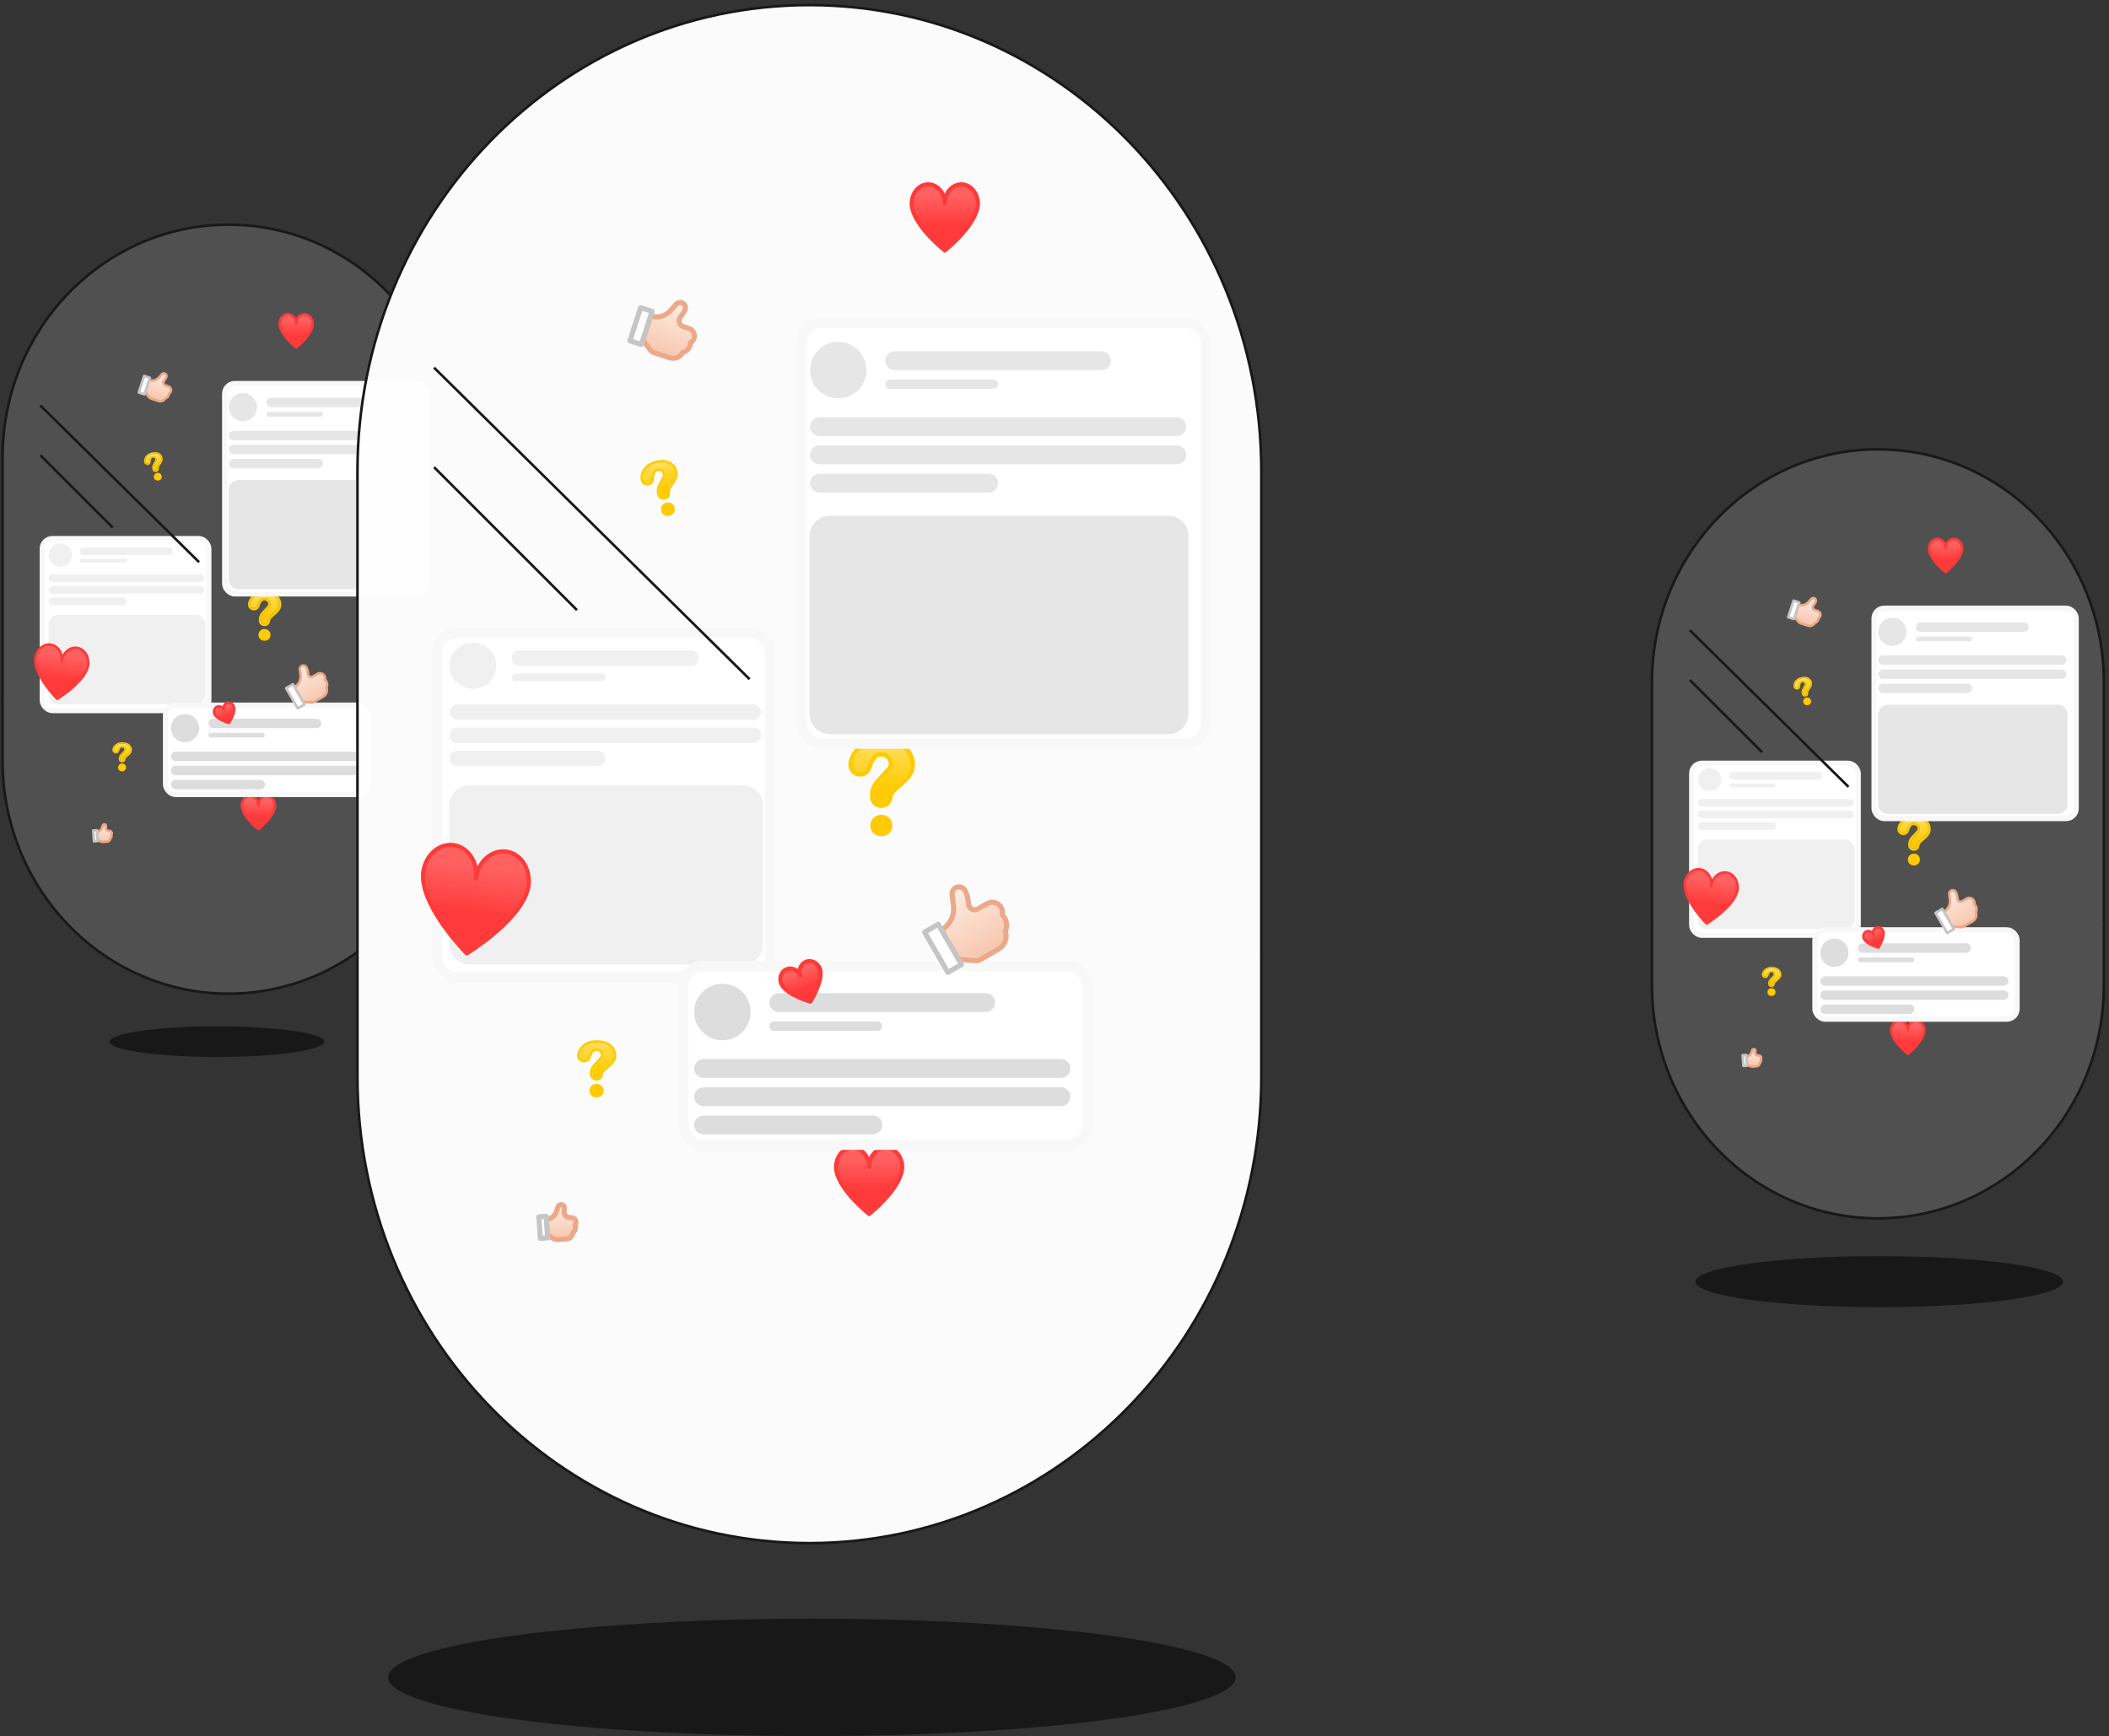 <?xml version="1.0" encoding="UTF-8"?>
<svg width="413px" height="340px" viewBox="0 0 413 340" version="1.1" xmlns="http://www.w3.org/2000/svg" xmlns:xlink="http://www.w3.org/1999/xlink">
    <rect x="0" y="0" width="413" height="340" fill="#333333" stroke="none"/>
    <!-- Generator: Sketch 64 (93537) - https://sketch.com -->
    <title>Local_communities</title>
    <desc>Created with Sketch.</desc>
    <defs>
        <linearGradient x1="50%" y1="74.481%" x2="50%" y2="-4.65%" id="linearGradient-1">
            <stop stop-color="#FFFFFF" stop-opacity="0" offset="0%"></stop>
            <stop stop-color="#FFFFFF" stop-opacity="0.403" offset="100%"></stop>
        </linearGradient>
        <path d="M1.47165686e-15,2.207 C1.47165686e-15,1.872 0.111,1.534 0.332,1.19 C0.554,0.847 0.878,0.563 1.303,0.338 C1.728,0.113 2.224,1.02531689e-13 2.791,1.02531689e-13 C3.318,1.02531689e-13 3.969,0.094 4.372,0.282 C4.775,0.471 5.087,0.727 5.307,1.051 C5.527,1.374 5.636,1.726 5.636,2.106 C5.636,2.406 5.574,2.668 5.448,2.893 C5.323,3.118 5.174,3.313 5.002,3.476 C4.829,3.64 4.519,3.915 4.072,4.303 C3.949,4.412 3.85,4.508 3.775,4.59 C3.701,4.673 3.645,4.749 3.609,4.817 C3.573,4.886 3.544,4.955 3.524,5.023 C3.504,5.092 3.474,5.212 3.435,5.385 C3.365,5.751 3.149,5.934 2.786,5.934 C2.597,5.934 2.438,5.874 2.309,5.754 C2.18,5.635 2.116,5.457 2.116,5.221 C2.116,4.926 2.163,4.67 2.257,4.453 C2.352,4.237 2.477,4.047 2.633,3.883 C2.79,3.719 3.101,3.419 3.721,2.703 C4.341,1.987 3.721,0.901 2.791,0.901 C1.86,0.901 1.552,1.872 1.428,2.27 C1.304,2.668 1.07,2.867 0.725,2.867 C0.521,2.867 0.35,2.797 0.21,2.658 C0.07,2.519 1.47165686e-15,2.369 1.47165686e-15,2.207 Z" id="path-2"></path>
        <linearGradient x1="50%" y1="15.967%" x2="50%" y2="62.964%" id="linearGradient-3">
            <stop stop-color="#FFFFFF" offset="0%"></stop>
            <stop stop-color="#FFFFFF" stop-opacity="0" offset="100%"></stop>
        </linearGradient>
        <path d="M6.945,2.326 L6.945,2.325 C6.945,2.223 6.938,2.159 6.926,2.116 C6.834,1.187 6.156,0.463 5.324,0.463 C4.429,0.463 3.704,1.298 3.704,2.328 C3.704,2.332 3.705,2.335 3.705,2.339 C3.705,2.339 3.704,2.339 3.703,2.339 C3.703,2.335 3.704,2.332 3.704,2.328 C3.704,1.298 2.979,0.463 2.083,0.463 C1.282,0.463 0.621,1.134 0.491,2.014 C0.474,2.102 0.463,2.201 0.463,2.325 C0.463,2.325 0.463,2.326 0.463,2.326 C0.463,2.327 0.463,2.327 0.463,2.328 C0.463,2.461 0.477,2.59 0.5,2.716 C0.855,4.694 3.704,6.944 3.704,6.944 C3.704,6.944 6.552,4.694 6.908,2.716 C6.932,2.59 6.945,2.461 6.945,2.328 L6.945,2.326 Z" id="path-4"></path>
        <linearGradient x1="50%" y1="15.967%" x2="50%" y2="62.964%" id="linearGradient-5">
            <stop stop-color="#FFFFFF" offset="0%"></stop>
            <stop stop-color="#FFFFFF" stop-opacity="0" offset="100%"></stop>
        </linearGradient>
        <path d="M11.146,3.724 L11.146,3.721 C11.146,3.558 11.135,3.456 11.117,3.387 C10.969,1.9 9.881,0.741 8.546,0.741 C7.109,0.741 5.944,2.077 5.944,3.725 C5.944,3.732 5.947,3.738 5.947,3.744 C5.946,3.744 5.944,3.744 5.943,3.744 C5.943,3.737 5.944,3.732 5.944,3.725 C5.944,2.077 4.781,0.741 3.343,0.741 C2.058,0.741 0.996,1.816 0.788,3.224 C0.761,3.364 0.743,3.524 0.743,3.721 C0.743,3.722 0.744,3.723 0.744,3.724 C0.744,3.724 0.743,3.725 0.743,3.725 C0.743,3.939 0.765,4.146 0.802,4.347 C1.373,7.514 5.944,11.115 5.944,11.115 C5.944,11.115 10.516,7.514 11.088,4.347 C11.125,4.146 11.146,3.939 11.146,3.725 L11.146,3.724 Z" id="path-6"></path>
        <path d="M6.945,2.326 L6.945,2.325 C6.945,2.223 6.938,2.159 6.926,2.116 C6.834,1.187 6.156,0.463 5.324,0.463 C4.429,0.463 3.704,1.298 3.704,2.328 C3.704,2.332 3.705,2.335 3.705,2.339 C3.705,2.339 3.704,2.339 3.703,2.339 C3.703,2.335 3.704,2.332 3.704,2.328 C3.704,1.298 2.979,0.463 2.083,0.463 C1.282,0.463 0.621,1.134 0.491,2.014 C0.474,2.102 0.463,2.201 0.463,2.325 C0.463,2.325 0.463,2.326 0.463,2.326 C0.463,2.327 0.463,2.327 0.463,2.328 C0.463,2.461 0.477,2.59 0.5,2.716 C0.855,4.694 3.704,6.944 3.704,6.944 C3.704,6.944 6.552,4.694 6.908,2.716 C6.932,2.59 6.945,2.461 6.945,2.328 L6.945,2.326 Z" id="path-7"></path>
        <linearGradient x1="50%" y1="15.967%" x2="50%" y2="62.964%" id="linearGradient-8">
            <stop stop-color="#FFFFFF" offset="0%"></stop>
            <stop stop-color="#FFFFFF" stop-opacity="0" offset="100%"></stop>
        </linearGradient>
        <path d="M4.35,1.362 L4.35,1.361 C4.35,1.302 4.345,1.264 4.338,1.239 C4.281,0.695 3.856,0.271 3.335,0.271 C2.774,0.271 2.32,0.76 2.32,1.363 C2.32,1.365 2.321,1.367 2.321,1.37 C2.32,1.37 2.32,1.37 2.319,1.37 C2.319,1.367 2.32,1.365 2.32,1.363 C2.32,0.76 1.866,0.271 1.305,0.271 C0.803,0.271 0.389,0.664 0.307,1.179 C0.297,1.231 0.29,1.289 0.29,1.361 C0.29,1.362 0.29,1.362 0.29,1.362 C0.29,1.363 0.29,1.363 0.29,1.363 C0.29,1.441 0.298,1.517 0.313,1.59 C0.536,2.749 2.32,4.066 2.32,4.066 C2.32,4.066 4.104,2.749 4.327,1.59 C4.342,1.517 4.35,1.441 4.35,1.363 L4.35,1.362 Z" id="path-9"></path>
        <linearGradient x1="50%" y1="0%" x2="50%" y2="97.263%" id="linearGradient-10">
            <stop stop-color="#FEEDE3" offset="0%"></stop>
            <stop stop-color="#F8C7AF" offset="100%"></stop>
        </linearGradient>
        <linearGradient x1="50%" y1="0%" x2="50%" y2="97.263%" id="linearGradient-11">
            <stop stop-color="#FEEDE3" offset="0%"></stop>
            <stop stop-color="#F8C7AF" offset="100%"></stop>
        </linearGradient>
        <linearGradient x1="50%" y1="0%" x2="50%" y2="97.263%" id="linearGradient-12">
            <stop stop-color="#FEEDE3" offset="0%"></stop>
            <stop stop-color="#F8C7AF" offset="100%"></stop>
        </linearGradient>
        <linearGradient x1="50%" y1="74.481%" x2="50%" y2="-4.65%" id="linearGradient-13">
            <stop stop-color="#FFFFFF" stop-opacity="0" offset="0%"></stop>
            <stop stop-color="#FFFFFF" stop-opacity="0.403" offset="100%"></stop>
        </linearGradient>
        <path d="M8.37035736e-16,1.259 C8.37035736e-16,1.068 0.063,0.875 0.189,0.679 C0.315,0.483 0.499,0.321 0.741,0.193 C0.983,0.064 1.265,5.85003666e-14 1.587,5.85003666e-14 C1.887,5.85003666e-14 2.257,0.054 2.487,0.161 C2.716,0.269 2.893,0.415 3.018,0.599 C3.143,0.784 3.206,0.985 3.206,1.202 C3.206,1.373 3.17,1.522 3.099,1.651 C3.028,1.779 2.943,1.89 2.845,1.983 C2.747,2.077 2.57,2.234 2.316,2.455 C2.246,2.517 2.19,2.572 2.147,2.619 C2.105,2.666 2.073,2.709 2.053,2.749 C2.032,2.788 2.016,2.827 2.005,2.866 C1.993,2.905 1.976,2.974 1.953,3.072 C1.914,3.281 1.791,3.386 1.585,3.386 C1.477,3.386 1.387,3.352 1.313,3.283 C1.24,3.215 1.203,3.114 1.203,2.979 C1.203,2.81 1.23,2.664 1.284,2.541 C1.338,2.417 1.409,2.309 1.498,2.215 C1.587,2.122 1.764,1.951 2.116,1.542 C2.469,1.134 2.116,0.514 1.587,0.514 C1.058,0.514 0.882,1.068 0.812,1.295 C0.742,1.522 0.609,1.636 0.412,1.636 C0.297,1.636 0.199,1.596 0.119,1.517 C0.04,1.437 8.37035736e-16,1.351 8.37035736e-16,1.259 Z" id="path-14"></path>
        <linearGradient x1="50%" y1="74.481%" x2="50%" y2="-4.65%" id="linearGradient-15">
            <stop stop-color="#FFFFFF" stop-opacity="0" offset="0%"></stop>
            <stop stop-color="#FFFFFF" stop-opacity="0.403" offset="100%"></stop>
        </linearGradient>
        <path d="M8.65680508e-16,1.273 C8.65680508e-16,1.08 0.065,0.885 0.196,0.687 C0.326,0.489 0.516,0.325 0.766,0.195 C1.016,0.065 1.308,5.91528973e-14 1.642,5.91528973e-14 C1.951,5.91528973e-14 2.335,0.054 2.572,0.163 C2.809,0.272 2.992,0.419 3.122,0.606 C3.251,0.793 3.316,0.996 3.316,1.215 C3.316,1.388 3.279,1.539 3.205,1.669 C3.131,1.799 3.044,1.911 2.942,2.006 C2.841,2.1 2.658,2.259 2.395,2.482 C2.323,2.545 2.265,2.601 2.221,2.648 C2.177,2.696 2.144,2.74 2.123,2.779 C2.102,2.819 2.085,2.858 2.073,2.898 C2.061,2.938 2.044,3.007 2.02,3.107 C1.98,3.318 1.853,3.423 1.639,3.423 C1.528,3.423 1.434,3.389 1.358,3.32 C1.282,3.251 1.244,3.148 1.244,3.012 C1.244,2.842 1.272,2.694 1.328,2.569 C1.383,2.444 1.457,2.335 1.549,2.24 C1.641,2.146 1.824,1.973 2.189,1.559 C2.553,1.146 2.189,0.52 1.642,0.52 C1.094,0.52 0.913,1.08 0.84,1.31 C0.767,1.539 0.629,1.654 0.426,1.654 C0.307,1.654 0.206,1.614 0.123,1.534 C0.041,1.453 8.65680508e-16,1.367 8.65680508e-16,1.273 Z" id="path-16"></path>
        <linearGradient x1="50%" y1="74.481%" x2="50%" y2="-4.65%" id="linearGradient-17">
            <stop stop-color="#FFFFFF" stop-opacity="0" offset="0%"></stop>
            <stop stop-color="#FFFFFF" stop-opacity="0.403" offset="100%"></stop>
        </linearGradient>
        <path d="M2.94331373e-15,4.413 C2.94331373e-15,3.745 0.222,3.067 0.665,2.381 C1.108,1.695 1.755,1.126 2.605,0.676 C3.456,0.225 4.448,2.05063377e-13 5.581,2.05063377e-13 C6.635,2.05063377e-13 7.937,0.188 8.744,0.565 C9.551,0.941 10.174,1.454 10.613,2.101 C11.053,2.749 11.273,3.453 11.273,4.213 C11.273,4.811 11.148,5.336 10.897,5.786 C10.646,6.237 10.348,6.626 10.003,6.953 C9.658,7.28 9.038,7.831 8.144,8.605 C7.897,8.823 7.699,9.015 7.55,9.181 C7.401,9.346 7.291,9.497 7.218,9.635 C7.145,9.772 7.089,9.909 7.049,10.046 C7.009,10.184 6.949,10.425 6.869,10.77 C6.731,11.502 6.299,11.868 5.572,11.868 C5.194,11.868 4.876,11.748 4.618,11.509 C4.36,11.27 4.231,10.914 4.231,10.442 C4.231,9.851 4.325,9.339 4.514,8.906 C4.703,8.473 4.954,8.093 5.267,7.766 C5.579,7.439 6.202,6.838 7.442,5.406 C8.681,3.974 7.442,1.802 5.581,1.802 C3.721,1.802 3.103,3.745 2.856,4.54 C2.609,5.336 2.14,5.733 1.45,5.733 C1.043,5.733 0.699,5.594 0.42,5.316 C0.14,5.038 2.94331373e-15,4.737 2.94331373e-15,4.413 Z" id="path-18"></path>
        <linearGradient x1="50%" y1="15.967%" x2="50%" y2="62.964%" id="linearGradient-19">
            <stop stop-color="#FFFFFF" offset="0%"></stop>
            <stop stop-color="#FFFFFF" stop-opacity="0" offset="100%"></stop>
        </linearGradient>
        <path d="M13.889,4.653 L13.889,4.65 C13.889,4.446 13.875,4.318 13.853,4.233 C13.668,2.374 12.313,0.926 10.649,0.926 C8.859,0.926 7.407,2.595 7.407,4.655 C7.407,4.663 7.411,4.671 7.411,4.679 C7.409,4.679 7.407,4.679 7.406,4.678 C7.406,4.67 7.407,4.663 7.407,4.655 C7.407,2.595 5.957,0.926 4.166,0.926 C2.564,0.926 1.242,2.269 0.982,4.028 C0.948,4.204 0.926,4.403 0.926,4.65 C0.926,4.65 0.927,4.652 0.927,4.653 C0.927,4.654 0.926,4.654 0.926,4.655 C0.926,4.922 0.953,5.181 0.999,5.432 C1.711,9.389 7.407,13.889 7.407,13.889 C7.407,13.889 13.104,9.389 13.816,5.432 C13.864,5.181 13.889,4.922 13.889,4.655 L13.889,4.653 Z" id="path-20"></path>
        <linearGradient x1="50%" y1="15.967%" x2="50%" y2="62.964%" id="linearGradient-21">
            <stop stop-color="#FFFFFF" offset="0%"></stop>
            <stop stop-color="#FFFFFF" stop-opacity="0" offset="100%"></stop>
        </linearGradient>
        <path d="M22.292,7.447 L22.292,7.442 C22.292,7.116 22.269,6.912 22.233,6.775 C21.938,3.8 19.762,1.482 17.091,1.482 C14.218,1.482 11.889,4.154 11.889,7.451 C11.889,7.464 11.894,7.475 11.894,7.488 C11.891,7.488 11.889,7.488 11.886,7.487 C11.886,7.474 11.889,7.464 11.889,7.451 C11.889,4.154 9.561,1.482 6.687,1.482 C4.116,1.482 1.993,3.631 1.576,6.447 C1.522,6.729 1.486,7.047 1.486,7.442 C1.486,7.443 1.487,7.446 1.487,7.447 C1.487,7.448 1.486,7.45 1.486,7.451 C1.486,7.878 1.53,8.292 1.604,8.695 C2.746,15.027 11.889,22.23 11.889,22.23 C11.889,22.23 21.032,15.027 22.175,8.695 C22.251,8.292 22.292,7.878 22.292,7.451 L22.292,7.447 Z" id="path-22"></path>
        <path d="M13.889,4.653 L13.889,4.65 C13.889,4.446 13.875,4.318 13.853,4.233 C13.668,2.374 12.313,0.926 10.649,0.926 C8.859,0.926 7.407,2.595 7.407,4.655 C7.407,4.663 7.411,4.671 7.411,4.679 C7.409,4.679 7.407,4.679 7.406,4.678 C7.406,4.67 7.407,4.663 7.407,4.655 C7.407,2.595 5.957,0.926 4.166,0.926 C2.564,0.926 1.242,2.269 0.982,4.028 C0.948,4.204 0.926,4.403 0.926,4.65 C0.926,4.65 0.927,4.652 0.927,4.653 C0.927,4.654 0.926,4.654 0.926,4.655 C0.926,4.922 0.953,5.181 0.999,5.432 C1.711,9.389 7.407,13.889 7.407,13.889 C7.407,13.889 13.104,9.389 13.816,5.432 C13.864,5.181 13.889,4.922 13.889,4.655 L13.889,4.653 Z" id="path-23"></path>
        <linearGradient x1="50%" y1="15.967%" x2="50%" y2="62.964%" id="linearGradient-24">
            <stop stop-color="#FFFFFF" offset="0%"></stop>
            <stop stop-color="#FFFFFF" stop-opacity="0" offset="100%"></stop>
        </linearGradient>
        <path d="M8.699,2.725 L8.699,2.723 C8.699,2.603 8.691,2.529 8.676,2.479 C8.561,1.39 7.712,0.542 6.67,0.542 C5.548,0.542 4.64,1.52 4.64,2.726 C4.64,2.731 4.642,2.735 4.642,2.74 C4.641,2.74 4.64,2.74 4.639,2.739 C4.639,2.734 4.64,2.731 4.64,2.726 C4.64,1.52 3.731,0.542 2.61,0.542 C1.606,0.542 0.778,1.328 0.615,2.359 C0.594,2.462 0.58,2.578 0.58,2.723 C0.58,2.723 0.58,2.724 0.58,2.725 C0.58,2.725 0.58,2.725 0.58,2.726 C0.58,2.882 0.597,3.034 0.626,3.181 C1.071,5.498 4.64,8.133 4.64,8.133 C4.64,8.133 8.208,5.498 8.654,3.181 C8.683,3.034 8.699,2.882 8.699,2.726 L8.699,2.725 Z" id="path-25"></path>
        <linearGradient x1="50%" y1="0%" x2="50%" y2="97.263%" id="linearGradient-26">
            <stop stop-color="#FEEDE3" offset="0%"></stop>
            <stop stop-color="#F8C7AF" offset="100%"></stop>
        </linearGradient>
        <linearGradient x1="50%" y1="0%" x2="50%" y2="97.263%" id="linearGradient-27">
            <stop stop-color="#FEEDE3" offset="0%"></stop>
            <stop stop-color="#F8C7AF" offset="100%"></stop>
        </linearGradient>
        <linearGradient x1="50%" y1="0%" x2="50%" y2="97.263%" id="linearGradient-28">
            <stop stop-color="#FEEDE3" offset="0%"></stop>
            <stop stop-color="#F8C7AF" offset="100%"></stop>
        </linearGradient>
        <linearGradient x1="50%" y1="74.481%" x2="50%" y2="-4.65%" id="linearGradient-29">
            <stop stop-color="#FFFFFF" stop-opacity="0" offset="0%"></stop>
            <stop stop-color="#FFFFFF" stop-opacity="0.403" offset="100%"></stop>
        </linearGradient>
        <path d="M1.67407147e-15,2.518 C1.67407147e-15,2.137 0.126,1.75 0.378,1.358 C0.63,0.967 0.998,0.643 1.482,0.386 C1.965,0.129 2.53,1.17000733e-13 3.174,1.17000733e-13 C3.774,1.17000733e-13 4.515,0.107 4.973,0.322 C5.432,0.537 5.787,0.829 6.037,1.199 C6.287,1.568 6.412,1.97 6.412,2.404 C6.412,2.745 6.34,3.044 6.198,3.301 C6.055,3.558 5.886,3.78 5.689,3.967 C5.493,4.154 5.141,4.468 4.632,4.91 C4.492,5.034 4.379,5.144 4.294,5.238 C4.21,5.333 4.147,5.419 4.105,5.497 C4.064,5.575 4.032,5.654 4.009,5.732 C3.986,5.81 3.952,5.948 3.907,6.145 C3.828,6.562 3.582,6.771 3.169,6.771 C2.954,6.771 2.773,6.703 2.627,6.566 C2.48,6.43 2.406,6.227 2.406,5.958 C2.406,5.621 2.46,5.328 2.568,5.081 C2.675,4.834 2.818,4.618 2.995,4.431 C3.173,4.244 3.528,3.902 4.233,3.084 C4.938,2.267 4.233,1.028 3.174,1.028 C2.116,1.028 1.765,2.137 1.624,2.59 C1.484,3.044 1.217,3.271 0.825,3.271 C0.593,3.271 0.398,3.192 0.239,3.033 C0.08,2.875 1.67407147e-15,2.703 1.67407147e-15,2.518 Z" id="path-30"></path>
        <linearGradient x1="50%" y1="74.481%" x2="50%" y2="-4.65%" id="linearGradient-31">
            <stop stop-color="#FFFFFF" stop-opacity="0" offset="0%"></stop>
            <stop stop-color="#FFFFFF" stop-opacity="0.403" offset="100%"></stop>
        </linearGradient>
        <path d="M1.73136102e-15,2.546 C1.73136102e-15,2.16 0.13,1.77 0.391,1.374 C0.652,0.978 1.032,0.65 1.533,0.39 C2.033,0.13 2.616,1.18305795e-13 3.283,1.18305795e-13 C3.903,1.18305795e-13 4.669,0.109 5.144,0.326 C5.618,0.543 5.985,0.839 6.243,1.212 C6.502,1.586 6.631,1.992 6.631,2.431 C6.631,2.776 6.557,3.078 6.41,3.338 C6.262,3.598 6.087,3.822 5.884,4.011 C5.681,4.2 5.317,4.518 4.791,4.965 C4.645,5.09 4.529,5.201 4.441,5.297 C4.354,5.392 4.289,5.479 4.246,5.558 C4.203,5.638 4.17,5.717 4.146,5.796 C4.123,5.875 4.088,6.014 4.041,6.213 C3.959,6.636 3.705,6.847 3.278,6.847 C3.055,6.847 2.868,6.778 2.716,6.64 C2.565,6.502 2.489,6.297 2.489,6.024 C2.489,5.683 2.544,5.388 2.656,5.138 C2.767,4.888 2.914,4.669 3.098,4.48 C3.282,4.291 3.648,3.945 4.377,3.119 C5.107,2.292 4.377,1.04 3.283,1.04 C2.189,1.04 1.825,2.16 1.68,2.619 C1.535,3.078 1.259,3.308 0.853,3.308 C0.613,3.308 0.411,3.227 0.247,3.067 C0.082,2.907 1.73136102e-15,2.733 1.73136102e-15,2.546 Z" id="path-32"></path>
        <path d="M1.47165686e-15,2.207 C1.47165686e-15,1.872 0.111,1.534 0.332,1.19 C0.554,0.847 0.878,0.563 1.303,0.338 C1.728,0.113 2.224,1.02531689e-13 2.791,1.02531689e-13 C3.318,1.02531689e-13 3.969,0.094 4.372,0.282 C4.775,0.471 5.087,0.727 5.307,1.051 C5.527,1.374 5.636,1.726 5.636,2.106 C5.636,2.406 5.574,2.668 5.448,2.893 C5.323,3.118 5.174,3.313 5.002,3.476 C4.829,3.64 4.519,3.915 4.072,4.303 C3.949,4.412 3.85,4.508 3.775,4.59 C3.701,4.673 3.645,4.749 3.609,4.817 C3.573,4.886 3.544,4.955 3.524,5.023 C3.504,5.092 3.474,5.212 3.435,5.385 C3.365,5.751 3.149,5.934 2.786,5.934 C2.597,5.934 2.438,5.874 2.309,5.754 C2.18,5.635 2.116,5.457 2.116,5.221 C2.116,4.926 2.163,4.67 2.257,4.453 C2.352,4.237 2.477,4.047 2.633,3.883 C2.79,3.719 3.101,3.419 3.721,2.703 C4.341,1.987 3.721,0.901 2.791,0.901 C1.86,0.901 1.552,1.872 1.428,2.27 C1.304,2.668 1.07,2.867 0.725,2.867 C0.521,2.867 0.35,2.797 0.21,2.658 C0.07,2.519 1.47165686e-15,2.369 1.47165686e-15,2.207 Z" id="path-33"></path>
        <path d="M6.945,2.326 L6.945,2.325 C6.945,2.223 6.938,2.159 6.926,2.116 C6.834,1.187 6.156,0.463 5.324,0.463 C4.429,0.463 3.704,1.298 3.704,2.328 C3.704,2.332 3.705,2.335 3.705,2.339 C3.705,2.339 3.704,2.339 3.703,2.339 C3.703,2.335 3.704,2.332 3.704,2.328 C3.704,1.298 2.979,0.463 2.083,0.463 C1.282,0.463 0.621,1.134 0.491,2.014 C0.474,2.102 0.463,2.201 0.463,2.325 C0.463,2.325 0.463,2.326 0.463,2.326 C0.463,2.327 0.463,2.327 0.463,2.328 C0.463,2.461 0.477,2.59 0.5,2.716 C0.855,4.694 3.704,6.944 3.704,6.944 C3.704,6.944 6.552,4.694 6.908,2.716 C6.932,2.59 6.945,2.461 6.945,2.328 L6.945,2.326 Z" id="path-34"></path>
        <path d="M11.146,3.724 L11.146,3.721 C11.146,3.558 11.135,3.456 11.117,3.387 C10.969,1.9 9.881,0.741 8.546,0.741 C7.109,0.741 5.944,2.077 5.944,3.725 C5.944,3.732 5.947,3.738 5.947,3.744 C5.946,3.744 5.944,3.744 5.943,3.744 C5.943,3.737 5.944,3.732 5.944,3.725 C5.944,2.077 4.781,0.741 3.343,0.741 C2.058,0.741 0.996,1.816 0.788,3.224 C0.761,3.364 0.743,3.524 0.743,3.721 C0.743,3.722 0.744,3.723 0.744,3.724 C0.744,3.724 0.743,3.725 0.743,3.725 C0.743,3.939 0.765,4.146 0.802,4.347 C1.373,7.514 5.944,11.115 5.944,11.115 C5.944,11.115 10.516,7.514 11.088,4.347 C11.125,4.146 11.146,3.939 11.146,3.725 L11.146,3.724 Z" id="path-35"></path>
        <path d="M6.945,2.326 L6.945,2.325 C6.945,2.223 6.938,2.159 6.926,2.116 C6.834,1.187 6.156,0.463 5.324,0.463 C4.429,0.463 3.704,1.298 3.704,2.328 C3.704,2.332 3.705,2.335 3.705,2.339 C3.705,2.339 3.704,2.339 3.703,2.339 C3.703,2.335 3.704,2.332 3.704,2.328 C3.704,1.298 2.979,0.463 2.083,0.463 C1.282,0.463 0.621,1.134 0.491,2.014 C0.474,2.102 0.463,2.201 0.463,2.325 C0.463,2.325 0.463,2.326 0.463,2.326 C0.463,2.327 0.463,2.327 0.463,2.328 C0.463,2.461 0.477,2.59 0.5,2.716 C0.855,4.694 3.704,6.944 3.704,6.944 C3.704,6.944 6.552,4.694 6.908,2.716 C6.932,2.59 6.945,2.461 6.945,2.328 L6.945,2.326 Z" id="path-36"></path>
        <path d="M4.35,1.362 L4.35,1.361 C4.35,1.302 4.345,1.264 4.338,1.239 C4.281,0.695 3.856,0.271 3.335,0.271 C2.774,0.271 2.32,0.76 2.32,1.363 C2.32,1.365 2.321,1.367 2.321,1.37 C2.32,1.37 2.32,1.37 2.319,1.37 C2.319,1.367 2.32,1.365 2.32,1.363 C2.32,0.76 1.866,0.271 1.305,0.271 C0.803,0.271 0.389,0.664 0.307,1.179 C0.297,1.231 0.29,1.289 0.29,1.361 C0.29,1.362 0.29,1.362 0.29,1.362 C0.29,1.363 0.29,1.363 0.29,1.363 C0.29,1.441 0.298,1.517 0.313,1.59 C0.536,2.749 2.32,4.066 2.32,4.066 C2.32,4.066 4.104,2.749 4.327,1.59 C4.342,1.517 4.35,1.441 4.35,1.363 L4.35,1.362 Z" id="path-37"></path>
        <path d="M8.37035736e-16,1.259 C8.37035736e-16,1.068 0.063,0.875 0.189,0.679 C0.315,0.483 0.499,0.321 0.741,0.193 C0.983,0.064 1.265,5.85003666e-14 1.587,5.85003666e-14 C1.887,5.85003666e-14 2.257,0.054 2.487,0.161 C2.716,0.269 2.893,0.415 3.018,0.599 C3.143,0.784 3.206,0.985 3.206,1.202 C3.206,1.373 3.17,1.522 3.099,1.651 C3.028,1.779 2.943,1.89 2.845,1.983 C2.747,2.077 2.57,2.234 2.316,2.455 C2.246,2.517 2.19,2.572 2.147,2.619 C2.105,2.666 2.073,2.709 2.053,2.749 C2.032,2.788 2.016,2.827 2.005,2.866 C1.993,2.905 1.976,2.974 1.953,3.072 C1.914,3.281 1.791,3.386 1.585,3.386 C1.477,3.386 1.387,3.352 1.313,3.283 C1.24,3.215 1.203,3.114 1.203,2.979 C1.203,2.81 1.23,2.664 1.284,2.541 C1.338,2.417 1.409,2.309 1.498,2.215 C1.587,2.122 1.764,1.951 2.116,1.542 C2.469,1.134 2.116,0.514 1.587,0.514 C1.058,0.514 0.882,1.068 0.812,1.295 C0.742,1.522 0.609,1.636 0.412,1.636 C0.297,1.636 0.199,1.596 0.119,1.517 C0.04,1.437 8.37035736e-16,1.351 8.37035736e-16,1.259 Z" id="path-38"></path>
        <path d="M8.65680508e-16,1.273 C8.65680508e-16,1.08 0.065,0.885 0.196,0.687 C0.326,0.489 0.516,0.325 0.766,0.195 C1.016,0.065 1.308,5.91528973e-14 1.642,5.91528973e-14 C1.951,5.91528973e-14 2.335,0.054 2.572,0.163 C2.809,0.272 2.992,0.419 3.122,0.606 C3.251,0.793 3.316,0.996 3.316,1.215 C3.316,1.388 3.279,1.539 3.205,1.669 C3.131,1.799 3.044,1.911 2.942,2.006 C2.841,2.1 2.658,2.259 2.395,2.482 C2.323,2.545 2.265,2.601 2.221,2.648 C2.177,2.696 2.144,2.74 2.123,2.779 C2.102,2.819 2.085,2.858 2.073,2.898 C2.061,2.938 2.044,3.007 2.02,3.107 C1.98,3.318 1.853,3.423 1.639,3.423 C1.528,3.423 1.434,3.389 1.358,3.32 C1.282,3.251 1.244,3.148 1.244,3.012 C1.244,2.842 1.272,2.694 1.328,2.569 C1.383,2.444 1.457,2.335 1.549,2.24 C1.641,2.146 1.824,1.973 2.189,1.559 C2.553,1.146 2.189,0.52 1.642,0.52 C1.094,0.52 0.913,1.08 0.84,1.31 C0.767,1.539 0.629,1.654 0.426,1.654 C0.307,1.654 0.206,1.614 0.123,1.534 C0.041,1.453 8.65680508e-16,1.367 8.65680508e-16,1.273 Z" id="path-39"></path>
    </defs>
    <g id="Kollega.app,-SLL-ja-SHL-WEB" stroke="none" stroke-width="1" fill="none" fill-rule="evenodd">
        <g id="Kollega-app-leiska" transform="translate(-188, -3812)">
            <g id="Local_communities" transform="translate(188, 3813)">
                <g id="Group-40-Copy-2" transform="translate(0, 43)">
                    <g id="Group-59" transform="translate(0.5, 0)">
                        <g id="Group-58">
                            <path d="M88.5,3.55271368e-14 L88.5,47.347 C88.5,72.561 68.689,93 44.25,93 C19.811,93 -7.10542736e-15,72.561 -7.10542736e-15,47.347 L-7.10542736e-15,8 L-7.10542736e-15,3.55271368e-14" id="Rectangle" stroke="#181818" stroke-width="0.5" fill-opacity="0.152" fill="#F8F8F8" transform="translate(44.25, 46.5) rotate(-180) translate(-44.25, -46.5) "></path>
                            <path d="M88.5,93 L88.5,104.949 C88.5,130.162 68.689,150.601 44.25,150.601 C19.811,150.601 7.10542736e-15,130.162 7.10542736e-15,104.949 L7.10542736e-15,93" id="Rectangle" stroke="#181818" stroke-width="0.5" fill-opacity="0.152" fill="#F8F8F8" transform="translate(44.25, 121.801) scale(1, -1) rotate(-180) translate(-44.25, -121.801) "></path>
                            <rect id="Rectangle" stroke="#F8F8F8" fill="#FFFFFF" x="7.769" y="61.467" width="32.637" height="33.7" rx="2"></rect>
                            <path d="M37.711,76.391 C38.815,76.391 39.711,77.286 39.711,78.391 L39.711,91.945 C39.711,93.05 38.815,93.945 37.711,93.945 L10.973,93.945 C9.869,93.945 8.973,93.05 8.973,91.945 L8.973,78.391 C8.973,77.286 9.869,76.391 10.973,76.391 L37.711,76.391 Z M23.509,73.012 C23.926,73.012 24.265,73.35 24.265,73.768 C24.265,74.186 23.926,74.524 23.509,74.524 L9.772,74.524 C9.355,74.524 9.016,74.186 9.016,73.768 C9.016,73.35 9.355,73.012 9.772,73.012 L23.509,73.012 Z M38.757,70.743 C39.175,70.743 39.513,71.082 39.513,71.5 C39.513,71.917 39.175,72.256 38.757,72.256 L9.772,72.256 C9.355,72.256 9.016,71.917 9.016,71.5 C9.016,71.082 9.355,70.743 9.772,70.743 L38.757,70.743 Z M38.757,68.475 C39.175,68.475 39.513,68.814 39.513,69.231 C39.513,69.649 39.175,69.987 38.757,69.987 L9.772,69.987 C9.355,69.987 9.016,69.649 9.016,69.231 C9.016,68.814 9.355,68.475 9.772,68.475 L38.757,68.475 Z M11.304,62.426 C12.567,62.426 13.591,63.442 13.591,64.694 C13.591,65.947 12.567,66.963 11.304,66.963 C10.04,66.963 9.016,65.947 9.016,64.694 C9.016,63.442 10.04,62.426 11.304,62.426 Z M23.887,65.451 C24.096,65.451 24.265,65.62 24.265,65.829 C24.265,66.037 24.096,66.207 23.887,66.207 L15.494,66.207 C15.285,66.207 15.116,66.037 15.116,65.829 C15.116,65.62 15.285,65.451 15.494,65.451 L23.887,65.451 Z M32.658,63.182 C33.075,63.182 33.414,63.521 33.414,63.938 C33.414,64.356 33.075,64.694 32.658,64.694 L15.872,64.694 C15.454,64.694 15.116,64.356 15.116,63.938 C15.116,63.521 15.454,63.182 15.872,63.182 L32.658,63.182 Z" id="Combined-Shape" fill="#DDDDDD" opacity="0.428"></path>
                            <g id="Icon/notsure" transform="translate(47.954, 71.665)">
                                <g>
                                    <g id="Group-7" stroke-width="1" fill-rule="evenodd" transform="translate(0.552, 0.563)">
                                        <g id="?" fill-rule="nonzero">
                                            <use fill="#FFCB00" xlink:href="#path-2"></use>
                                            <use fill="url(#linearGradient-1)" xlink:href="#path-2"></use>
                                        </g>
                                        <path d="M2.8,9.01 C2.549,9.01 2.329,8.931 2.142,8.772 C1.954,8.613 1.86,8.391 1.86,8.106 C1.86,7.853 1.951,7.64 2.132,7.467 C2.314,7.294 2.536,7.208 2.8,7.208 C3.059,7.208 3.278,7.294 3.455,7.467 C3.632,7.64 3.721,7.853 3.721,8.106 C3.721,8.387 3.628,8.608 3.443,8.769 C3.257,8.93 3.043,9.01 2.8,9.01 Z" id="Path" stroke="#FFCB00" stroke-width="0.5" fill="#FFCB00"></path>
                                    </g>
                                    <path d="M0.11,2.77 C0.11,2.342 0.249,1.919 0.516,1.506 C0.781,1.095 1.162,0.76 1.651,0.501 C2.142,0.241 2.708,0.113 3.343,0.113 C3.974,0.113 4.665,0.229 5.108,0.436 C5.581,0.657 5.956,0.964 6.222,1.357 C6.493,1.756 6.631,2.197 6.631,2.67 C6.631,3.044 6.55,3.383 6.385,3.679 C6.238,3.943 6.061,4.174 5.855,4.369 C5.676,4.539 5.362,4.818 4.914,5.206 C4.802,5.305 4.715,5.39 4.653,5.458 C4.601,5.515 4.567,5.562 4.55,5.594 C4.528,5.636 4.511,5.676 4.5,5.715 C4.483,5.773 4.455,5.887 4.421,6.033 C4.312,6.611 3.914,6.948 3.338,6.948 C3.042,6.948 2.776,6.848 2.564,6.651 C2.335,6.438 2.226,6.139 2.226,5.784 C2.226,5.429 2.285,5.111 2.406,4.833 C2.521,4.568 2.676,4.334 2.869,4.132 C2.867,4.134 3.123,3.872 3.237,3.751 C3.444,3.533 3.671,3.281 3.942,2.968 C4.284,2.573 3.931,1.915 3.343,1.915 C2.872,1.915 2.619,2.269 2.402,2.969 C2.223,3.544 1.827,3.88 1.277,3.88 C0.96,3.88 0.677,3.766 0.454,3.544 C0.233,3.324 0.11,3.061 0.11,2.77 Z M0.552,2.77 C0.552,2.932 0.622,3.082 0.762,3.221 C0.902,3.36 1.074,3.43 1.277,3.43 C1.622,3.43 1.857,3.231 1.98,2.833 C2.104,2.436 2.413,1.464 3.343,1.464 C4.273,1.464 4.893,2.55 4.273,3.266 C3.653,3.982 3.342,4.282 3.186,4.446 C3.029,4.61 2.904,4.8 2.81,5.016 C2.715,5.233 2.668,5.489 2.668,5.784 C2.668,6.02 2.732,6.198 2.861,6.318 C2.99,6.437 3.149,6.497 3.338,6.497 C3.702,6.497 3.918,6.314 3.987,5.948 C4.027,5.776 4.057,5.655 4.077,5.586 C4.097,5.518 4.125,5.449 4.161,5.38 C4.198,5.312 4.253,5.236 4.327,5.153 C4.402,5.071 4.501,4.975 4.625,4.866 C5.071,4.479 5.381,4.203 5.554,4.04 C5.726,3.876 5.875,3.681 6.001,3.456 C6.126,3.231 6.189,2.969 6.189,2.67 C6.189,2.289 6.079,1.938 5.859,1.614 C5.639,1.29 5.328,1.034 4.924,0.846 C4.521,0.657 3.87,0.563 3.343,0.563 C2.776,0.563 2.28,0.676 1.855,0.901 C1.43,1.126 1.106,1.41 0.885,1.754 C0.663,2.097 0.552,2.436 0.552,2.77 Z" id="?" fill="#FFCB00" fill-rule="nonzero"></path>
                                </g>
                            </g>
                            <rect id="Rectangle" stroke="#F8F8F8" fill="#FFFFFF" x="43.487" y="31.102" width="39.596" height="41.218" rx="2"></rect>
                            <path d="M79.377,50.003 C80.481,50.003 81.377,50.899 81.377,52.003 L81.377,69.402 C81.377,70.506 80.481,71.402 79.377,71.402 L46.26,71.402 C45.155,71.402 44.26,70.506 44.26,69.402 L44.26,52.003 C44.26,50.899 45.155,50.003 46.26,50.003 L79.377,50.003 Z M61.804,45.884 C62.313,45.884 62.725,46.297 62.725,46.806 C62.725,47.315 62.313,47.728 61.804,47.728 L45.234,47.728 C44.725,47.728 44.312,47.315 44.312,46.806 C44.312,46.297 44.725,45.884 45.234,45.884 L61.804,45.884 Z M80.217,43.119 C80.726,43.119 81.139,43.532 81.139,44.041 C81.139,44.55 80.726,44.962 80.217,44.962 L45.234,44.962 C44.725,44.962 44.312,44.55 44.312,44.041 C44.312,43.532 44.725,43.119 45.234,43.119 L80.217,43.119 Z M80.217,40.354 C80.726,40.354 81.139,40.767 81.139,41.276 C81.139,41.785 80.726,42.197 80.217,42.197 L45.234,42.197 C44.725,42.197 44.312,41.785 44.312,41.276 C44.312,40.767 44.725,40.354 45.234,40.354 L80.217,40.354 Z M47.074,32.98 C48.599,32.98 49.836,34.218 49.836,35.745 C49.836,37.272 48.599,38.51 47.074,38.51 C45.548,38.51 44.312,37.272 44.312,35.745 C44.312,34.218 45.548,32.98 47.074,32.98 Z M62.264,36.667 C62.519,36.667 62.725,36.873 62.725,37.128 C62.725,37.382 62.519,37.589 62.264,37.589 L52.138,37.589 C51.884,37.589 51.677,37.382 51.677,37.128 C51.677,36.873 51.884,36.667 52.138,36.667 L62.264,36.667 Z M72.852,33.902 C73.361,33.902 73.773,34.315 73.773,34.824 C73.773,35.333 73.361,35.745 72.852,35.745 L52.599,35.745 C52.09,35.745 51.677,35.333 51.677,34.824 C51.677,34.315 52.09,33.902 52.599,33.902 L72.852,33.902 Z" id="Combined-Shape" fill="#DDDDDD" opacity="0.75"></path>
                            <g id="Icon/Heart" transform="translate(46.394, 111.43)" stroke-linejoin="round">
                                <g id="Stroke-15">
                                    <use fill="#FF3A3A" xlink:href="#path-4"></use>
                                    <use stroke="#FF3A3A" stroke-width="0.5" fill-opacity="0.2" fill="url(#linearGradient-3)" xlink:href="#path-4"></use>
                                </g>
                            </g>
                            <rect id="Rectangle" stroke="#F8F8F8" fill="#FFFFFF" x="31.903" y="94.093" width="39.596" height="17.507" rx="2"></rect>
                            <path d="M50.461,108.734 C50.971,108.734 51.383,109.147 51.383,109.656 C51.383,110.165 50.971,110.578 50.461,110.578 L33.892,110.578 C33.382,110.578 32.97,110.165 32.97,109.656 C32.97,109.147 33.382,108.734 33.892,108.734 L50.461,108.734 Z M68.875,105.969 C69.384,105.969 69.797,106.382 69.797,106.891 C69.797,107.4 69.384,107.813 68.875,107.813 L33.892,107.813 C33.382,107.813 32.97,107.4 32.97,106.891 C32.97,106.382 33.382,105.969 33.892,105.969 L68.875,105.969 Z M68.875,103.204 C69.384,103.204 69.797,103.617 69.797,104.126 C69.797,104.635 69.384,105.048 68.875,105.048 L33.892,105.048 C33.382,105.048 32.97,104.635 32.97,104.126 C32.97,103.617 33.382,103.204 33.892,103.204 L68.875,103.204 Z M35.732,95.83 C37.257,95.83 38.494,97.068 38.494,98.596 C38.494,100.123 37.257,101.361 35.732,101.361 C34.206,101.361 32.97,100.123 32.97,98.596 C32.97,97.068 34.206,95.83 35.732,95.83 Z M50.922,99.517 C51.177,99.517 51.383,99.724 51.383,99.978 C51.383,100.233 51.177,100.439 50.922,100.439 L40.796,100.439 C40.541,100.439 40.335,100.233 40.335,99.978 C40.335,99.724 40.541,99.517 40.796,99.517 L50.922,99.517 Z M61.51,96.752 C62.019,96.752 62.431,97.165 62.431,97.674 C62.431,98.183 62.019,98.596 61.51,98.596 L41.257,98.596 C40.748,98.596 40.335,98.183 40.335,97.674 C40.335,97.165 40.748,96.752 41.257,96.752 L61.51,96.752 Z" id="Combined-Shape" fill="#DDDDDD"></path>
                            <g id="Icon/Heart" transform="translate(11.332, 87.712) rotate(7) translate(-11.332, -87.712) translate(5.387, 81.784)" stroke-linejoin="round">
                                <g id="Stroke-15">
                                    <use fill="#FF3A3A" xlink:href="#path-6"></use>
                                    <use stroke="#FF3A3A" stroke-width="0.5" fill-opacity="0.2" fill="url(#linearGradient-5)" xlink:href="#path-6"></use>
                                </g>
                            </g>
                            <g id="Icon/Heart" transform="translate(53.802, 17.086)" stroke-linejoin="round">
                                <g id="Stroke-15">
                                    <use fill="#FF3A3A" xlink:href="#path-7"></use>
                                    <use stroke="#FF3A3A" stroke-width="0.5" fill-opacity="0.2" fill="url(#linearGradient-3)" xlink:href="#path-7"></use>
                                </g>
                            </g>
                            <g id="Icon/Heart" transform="translate(43.664, 95.808) rotate(-21) translate(-43.664, -95.808) translate(41.344, 93.64)" stroke-linejoin="round">
                                <g id="Stroke-15">
                                    <use fill="#FF3A3A" xlink:href="#path-9"></use>
                                    <use stroke="#FF3A3A" stroke-width="0.5" fill-opacity="0.2" fill="url(#linearGradient-8)" xlink:href="#path-9"></use>
                                </g>
                            </g>
                            <line x1="7.587" y1="35.586" x2="38.308" y2="65.922" id="Line-10" stroke="#181818" stroke-width="0.5" stroke-linecap="square"></line>
                            <line x1="7.587" y1="45.335" x2="21.403" y2="59.151" id="Line-10-Copy" stroke="#181818" stroke-width="0.5" stroke-linecap="square"></line>
                            <g id="Icon/Tumbup" transform="translate(19.596, 119.231) rotate(-4) translate(-19.596, -119.231) translate(17.566, 117.351)" stroke-width="0.5">
                                <path d="M0.955,3.012 L1.432,3.344 C1.6,3.461 1.8,3.524 2.004,3.524 L2.785,3.524 C3.11,3.524 3.389,3.295 3.453,2.977 L3.453,2.977 L3.453,2.977 L3.495,2.942 C3.694,2.776 3.778,2.51 3.711,2.26 L3.711,2.26 L3.711,2.26 L3.737,2.224 C3.893,2.016 3.85,1.722 3.643,1.567 C3.562,1.507 3.463,1.474 3.362,1.474 L3.33,1.474 C2.998,1.474 2.73,1.205 2.73,0.874 C2.73,0.821 2.737,0.768 2.751,0.717 C2.778,0.615 2.792,0.525 2.792,0.449 C2.792,0.449 2.792,0.449 2.792,0.449 C2.792,0.274 2.65,0.132 2.476,0.132 C2.349,0.132 2.235,0.207 2.185,0.323 L1.98,0.799 C1.804,1.208 1.401,1.474 0.955,1.474 L0.955,1.474 L0.955,1.474 L0.955,3.012 Z" id="Path-9-Copy" stroke="#EBA98A" fill="url(#linearGradient-10)"></path>
                                <polygon id="Rectangle-Copy" stroke="#C5C5C5" fill="#FFFFFF" stroke-linejoin="round" points="0.239 1.175 0.955 1.175 0.955 3.289 0.239 3.289"></polygon>
                            </g>
                            <g id="Icon/Tumbup" transform="translate(59.612, 90.17) rotate(-30) translate(-59.612, -90.17) translate(55.263, 86.121)" stroke-width="0.5">
                                <path d="M2.047,6.487 L3.363,7.409 C3.531,7.527 3.732,7.591 3.937,7.591 L5.963,7.591 C6.661,7.591 7.263,7.098 7.4,6.413 L7.4,6.413 L7.4,6.413 L7.488,6.339 C7.915,5.98 8.095,5.406 7.951,4.867 L7.951,4.867 L7.951,4.867 L8.013,4.785 C8.345,4.338 8.252,3.706 7.805,3.374 C7.631,3.244 7.42,3.174 7.203,3.174 L6.157,3.174 C5.826,3.174 5.557,2.906 5.557,2.574 C5.557,2.492 5.575,2.41 5.608,2.334 C5.858,1.761 5.983,1.305 5.983,0.966 C5.983,0.966 5.983,0.966 5.983,0.966 C5.983,0.591 5.679,0.287 5.304,0.287 C5.033,0.287 4.787,0.449 4.68,0.699 L4.241,1.727 C3.865,2.605 3.002,3.174 2.047,3.174 L2.047,3.174 L2.047,3.174 L2.047,6.487 Z" id="Path-9-Copy" stroke="#EBA98A" fill="url(#linearGradient-11)"></path>
                                <polygon id="Rectangle-Copy" stroke="#C5C5C5" fill="#FFFFFF" stroke-linejoin="round" points="0.512 2.53 2.047 2.53 2.047 7.085 0.512 7.085"></polygon>
                            </g>
                            <g id="Icon/Tumbup" transform="translate(30.18, 31.613) rotate(18) translate(-30.18, -31.613) translate(26.845, 28.577)" stroke-width="0.5">
                                <path d="M1.569,4.865 L2.521,5.518 C2.687,5.632 2.884,5.693 3.086,5.693 L4.591,5.693 C5.116,5.693 5.568,5.324 5.674,4.81 L5.674,4.81 L5.674,4.81 L5.747,4.749 C6.07,4.484 6.206,4.053 6.096,3.65 L6.096,3.65 L6.096,3.65 L6.13,3.606 C6.385,3.27 6.32,2.792 5.985,2.536 C5.852,2.435 5.69,2.381 5.523,2.381 L4.938,2.381 C4.607,2.381 4.338,2.112 4.338,1.781 C4.338,1.704 4.353,1.628 4.382,1.557 C4.519,1.217 4.587,0.939 4.587,0.725 C4.587,0.725 4.587,0.725 4.587,0.725 C4.587,0.438 4.355,0.205 4.068,0.205 C3.861,0.205 3.674,0.327 3.592,0.516 L3.26,1.275 C2.966,1.947 2.303,2.381 1.569,2.381 L1.569,2.381 L1.569,2.381 L1.569,4.865 Z" id="Path-9-Copy" stroke="#EBA98A" fill="url(#linearGradient-12)"></path>
                                <polygon id="Rectangle-Copy" stroke="#C5C5C5" fill="#FFFFFF" stroke-linejoin="round" points="0.392 1.898 1.569 1.898 1.569 5.313 0.392 5.313"></polygon>
                            </g>
                            <g id="Icon/notsure" transform="translate(29.847, 47.377) rotate(-15) translate(-29.847, -47.377) translate(27.962, 44.486)">
                                <g>
                                    <g id="Group-7" stroke-width="1" fill-rule="evenodd" transform="translate(0.314, 0.321)">
                                        <g id="?" fill-rule="nonzero">
                                            <use fill="#FFCB00" xlink:href="#path-14"></use>
                                            <use fill="url(#linearGradient-13)" xlink:href="#path-14"></use>
                                        </g>
                                        <path d="M1.593,5.141 C1.45,5.141 1.325,5.095 1.218,5.005 C1.111,4.914 1.058,4.788 1.058,4.625 C1.058,4.481 1.11,4.359 1.213,4.26 C1.316,4.162 1.443,4.113 1.593,4.113 C1.74,4.113 1.864,4.162 1.965,4.26 C2.066,4.359 2.116,4.481 2.116,4.625 C2.116,4.785 2.064,4.911 1.958,5.003 C1.853,5.095 1.731,5.141 1.593,5.141 Z" id="Path" stroke="#FFCB00" stroke-width="0.5" fill="#FFCB00"></path>
                                    </g>
                                    <path d="M0.063,1.58 C0.063,1.336 0.142,1.095 0.293,0.859 C0.444,0.625 0.661,0.434 0.939,0.286 C1.218,0.138 1.54,0.064 1.901,0.064 C2.261,0.064 2.653,0.131 2.905,0.249 C3.175,0.375 3.387,0.55 3.539,0.774 C3.693,1.002 3.771,1.253 3.771,1.523 C3.771,1.737 3.725,1.93 3.632,2.099 C3.548,2.25 3.447,2.381 3.33,2.493 C3.228,2.59 3.05,2.749 2.795,2.97 C2.731,3.027 2.682,3.075 2.646,3.114 C2.617,3.147 2.598,3.173 2.588,3.192 C2.575,3.216 2.566,3.239 2.56,3.261 C2.55,3.294 2.534,3.359 2.514,3.442 C2.452,3.772 2.226,3.964 1.899,3.964 C1.73,3.964 1.579,3.907 1.458,3.795 C1.328,3.673 1.266,3.502 1.266,3.3 C1.266,3.097 1.299,2.916 1.368,2.758 C1.434,2.607 1.522,2.473 1.632,2.357 C1.631,2.359 1.776,2.209 1.841,2.14 C1.959,2.016 2.088,1.872 2.242,1.693 C2.437,1.468 2.236,1.092 1.901,1.092 C1.634,1.092 1.49,1.295 1.366,1.694 C1.264,2.022 1.039,2.214 0.726,2.214 C0.546,2.214 0.385,2.149 0.258,2.022 C0.132,1.897 0.063,1.746 0.063,1.58 Z M0.314,1.58 C0.314,1.673 0.354,1.759 0.433,1.838 C0.513,1.917 0.611,1.957 0.726,1.957 C0.923,1.957 1.056,1.843 1.126,1.617 C1.197,1.39 1.372,0.835 1.901,0.835 C2.43,0.835 2.783,1.455 2.43,1.864 C2.078,2.272 1.901,2.443 1.812,2.537 C1.723,2.63 1.652,2.739 1.598,2.862 C1.544,2.986 1.517,3.132 1.517,3.3 C1.517,3.435 1.554,3.536 1.627,3.605 C1.701,3.673 1.791,3.707 1.899,3.707 C2.105,3.707 2.228,3.603 2.268,3.394 C2.29,3.295 2.307,3.227 2.319,3.187 C2.33,3.148 2.346,3.109 2.367,3.07 C2.387,3.031 2.419,2.988 2.461,2.94 C2.504,2.893 2.56,2.838 2.63,2.776 C2.885,2.555 3.061,2.398 3.159,2.305 C3.257,2.211 3.342,2.1 3.413,1.972 C3.484,1.843 3.52,1.694 3.52,1.523 C3.52,1.306 3.457,1.105 3.332,0.921 C3.207,0.736 3.03,0.59 2.801,0.482 C2.571,0.375 2.201,0.321 1.901,0.321 C1.579,0.321 1.297,0.386 1.055,0.514 C0.813,0.643 0.629,0.805 0.503,1.001 C0.377,1.196 0.314,1.39 0.314,1.58 Z" id="?" fill="#FFCB00" fill-rule="nonzero"></path>
                                </g>
                            </g>
                            <g id="Icon/notsure" transform="translate(21.443, 101.294)">
                                <g>
                                    <g id="Group-7" stroke-width="1" fill-rule="evenodd" transform="translate(0.325, 0.325)">
                                        <g id="?" fill-rule="nonzero">
                                            <use fill="#FFCB00" xlink:href="#path-16"></use>
                                            <use fill="url(#linearGradient-15)" xlink:href="#path-16"></use>
                                        </g>
                                        <path d="M1.647,5.198 C1.499,5.198 1.37,5.152 1.26,5.061 C1.15,4.969 1.094,4.841 1.094,4.677 C1.094,4.53 1.148,4.408 1.254,4.308 C1.361,4.208 1.492,4.158 1.647,4.158 C1.8,4.158 1.928,4.208 2.032,4.308 C2.137,4.408 2.189,4.53 2.189,4.677 C2.189,4.839 2.134,4.966 2.025,5.059 C1.916,5.152 1.79,5.198 1.647,5.198 Z" id="Path" stroke="#FFCB00" stroke-width="0.5" fill="#FFCB00"></path>
                                    </g>
                                    <path d="M0.065,1.598 C0.065,1.351 0.146,1.107 0.303,0.869 C0.459,0.632 0.683,0.439 0.971,0.289 C1.26,0.139 1.593,0.065 1.966,0.065 C2.338,0.065 2.744,0.132 3.005,0.252 C3.283,0.379 3.503,0.556 3.66,0.783 C3.819,1.013 3.9,1.267 3.9,1.54 C3.9,1.756 3.853,1.952 3.756,2.122 C3.669,2.275 3.565,2.408 3.444,2.521 C3.339,2.619 3.154,2.779 2.89,3.004 C2.825,3.061 2.773,3.109 2.737,3.149 C2.707,3.182 2.687,3.209 2.677,3.228 C2.663,3.252 2.654,3.275 2.647,3.297 C2.637,3.33 2.621,3.396 2.6,3.481 C2.536,3.814 2.302,4.008 1.964,4.008 C1.789,4.008 1.633,3.951 1.508,3.837 C1.373,3.714 1.309,3.541 1.309,3.337 C1.309,3.132 1.344,2.949 1.415,2.788 C1.483,2.636 1.574,2.5 1.688,2.384 C1.687,2.385 1.837,2.234 1.904,2.164 C2.026,2.038 2.159,1.893 2.319,1.712 C2.52,1.484 2.312,1.105 1.966,1.105 C1.69,1.105 1.541,1.309 1.413,1.713 C1.308,2.045 1.075,2.239 0.751,2.239 C0.565,2.239 0.398,2.173 0.267,2.045 C0.137,1.918 0.065,1.766 0.065,1.598 Z M0.325,1.598 C0.325,1.691 0.366,1.778 0.448,1.858 C0.531,1.939 0.632,1.979 0.751,1.979 C0.954,1.979 1.092,1.864 1.165,1.635 C1.238,1.405 1.419,0.845 1.966,0.845 C2.514,0.845 2.878,1.471 2.514,1.884 C2.149,2.298 1.966,2.471 1.874,2.565 C1.782,2.659 1.708,2.769 1.653,2.894 C1.597,3.019 1.569,3.167 1.569,3.337 C1.569,3.473 1.607,3.576 1.683,3.645 C1.759,3.714 1.853,3.748 1.964,3.748 C2.177,3.748 2.305,3.643 2.345,3.432 C2.369,3.332 2.386,3.262 2.398,3.223 C2.41,3.183 2.426,3.144 2.448,3.104 C2.469,3.065 2.502,3.021 2.546,2.973 C2.589,2.925 2.648,2.87 2.72,2.807 C2.983,2.584 3.165,2.425 3.267,2.331 C3.368,2.236 3.456,2.124 3.53,1.994 C3.604,1.864 3.64,1.713 3.64,1.54 C3.64,1.321 3.576,1.118 3.447,0.931 C3.317,0.744 3.134,0.596 2.897,0.488 C2.659,0.379 2.276,0.325 1.966,0.325 C1.633,0.325 1.341,0.39 1.091,0.52 C0.841,0.65 0.651,0.814 0.52,1.012 C0.39,1.21 0.325,1.405 0.325,1.598 Z" id="?" fill="#FFCB00" fill-rule="nonzero"></path>
                                </g>
                            </g>
                        </g>
                    </g>
                    <ellipse id="Oval" fill="#181818" cx="42.5" cy="160" rx="21" ry="3"></ellipse>
                </g>
                <path d="M247,186 L247,209.897 C247,260.324 207.377,301.203 158.5,301.203 C109.623,301.203 70,260.324 70,209.897 L70,209.897 L70,186 L247,186 Z M158.5,8.52651283e-14 C207.377,8.52651283e-14 247,40.879 247,91.305 L247,186 L70,186 L70,91.305 C70,40.879 109.623,5.68434189e-14 158.5,8.52651283e-14 Z" id="Combined-Shape" fill-opacity="0.982" fill="#FFFFFF"></path>
                <g id="Group-40" transform="translate(70, 0)">
                    <g id="Group-59">
                        <g id="Group-58">
                            <path d="M177,7.10542736e-14 L177,94.695 C177,145.121 137.377,186 88.5,186 C39.623,186 -1.42108547e-14,145.121 -1.42108547e-14,94.695 L-1.42108547e-14,16 L-1.42108547e-14,7.10542736e-14" id="Rectangle" stroke="#181818" stroke-width="0.5" fill-opacity="0.152" fill="#F8F8F8" transform="translate(88.5, 93) rotate(-180) translate(-88.5, -93) "></path>
                            <path d="M177,186 L177,209.897 C177,260.324 137.377,301.203 88.5,301.203 C39.623,301.203 0,260.324 0,209.897 L0,186" id="Rectangle" stroke="#181818" stroke-width="0.5" fill-opacity="0.152" fill="#F8F8F8" transform="translate(88.5, 243.601) scale(1, -1) rotate(-180) translate(-88.5, -243.601) "></path>
                            <rect id="Rectangle" stroke="#F8F8F8" stroke-width="2" fill="#FFFFFF" x="15.539" y="122.934" width="65.274" height="67.4" rx="4"></rect>
                            <path d="M75.421,152.782 C77.63,152.782 79.421,154.573 79.421,156.782 L79.421,183.89 C79.421,186.099 77.63,187.89 75.421,187.89 L21.947,187.89 C19.737,187.89 17.947,186.099 17.947,183.89 L17.947,156.782 C17.947,154.573 19.737,152.782 21.947,152.782 L75.421,152.782 Z M47.017,146.024 C47.853,146.024 48.53,146.701 48.53,147.536 C48.53,148.371 47.853,149.048 47.017,149.048 L19.545,149.048 C18.71,149.048 18.032,148.371 18.032,147.536 C18.032,146.701 18.71,146.024 19.545,146.024 L47.017,146.024 Z M77.515,141.487 C78.35,141.487 79.027,142.164 79.027,142.999 C79.027,143.834 78.35,144.511 77.515,144.511 L19.545,144.511 C18.71,144.511 18.032,143.834 18.032,142.999 C18.032,142.164 18.71,141.487 19.545,141.487 L77.515,141.487 Z M77.515,136.95 C78.35,136.95 79.027,137.627 79.027,138.462 C79.027,139.298 78.35,139.975 77.515,139.975 L19.545,139.975 C18.71,139.975 18.032,139.298 18.032,138.462 C18.032,137.627 18.71,136.95 19.545,136.95 L77.515,136.95 Z M22.607,124.852 C25.134,124.852 27.182,126.883 27.182,129.389 C27.182,131.894 25.134,133.926 22.607,133.926 C20.081,133.926 18.032,131.894 18.032,129.389 C18.032,126.883 20.081,124.852 22.607,124.852 Z M47.774,130.901 C48.191,130.901 48.53,131.24 48.53,131.657 C48.53,132.075 48.191,132.413 47.774,132.413 L30.988,132.413 C30.57,132.413 30.231,132.075 30.231,131.657 C30.231,131.24 30.57,130.901 30.988,130.901 L47.774,130.901 Z M65.316,126.364 C66.151,126.364 66.828,127.041 66.828,127.877 C66.828,128.712 66.151,129.389 65.316,129.389 L31.744,129.389 C30.908,129.389 30.231,128.712 30.231,127.877 C30.231,127.041 30.908,126.364 31.744,126.364 L65.316,126.364 Z" id="Combined-Shape" fill="#DDDDDD" opacity="0.428"></path>
                            <g id="Icon/notsure" transform="translate(95.907, 143.33)">
                                <g>
                                    <g id="Group-7" stroke-width="1" fill-rule="evenodd" transform="translate(1.105, 1.126)">
                                        <g id="?" fill-rule="nonzero">
                                            <use fill="#FFCB00" xlink:href="#path-18"></use>
                                            <use fill="url(#linearGradient-17)" xlink:href="#path-18"></use>
                                        </g>
                                        <path d="M5.6,18.02 C5.097,18.02 4.658,17.861 4.283,17.544 C3.908,17.226 3.721,16.782 3.721,16.212 C3.721,15.706 3.902,15.28 4.265,14.934 C4.627,14.589 5.072,14.416 5.6,14.416 C6.119,14.416 6.556,14.589 6.91,14.934 C7.265,15.28 7.442,15.706 7.442,16.212 C7.442,16.774 7.256,17.216 6.885,17.538 C6.515,17.859 6.086,18.02 5.6,18.02 Z" id="Path" stroke="#FFCB00" stroke-width="0.6" fill="#FFCB00"></path>
                                    </g>
                                    <path d="M0.221,5.54 C0.221,4.684 0.498,3.838 1.032,3.012 C1.562,2.191 2.324,1.521 3.302,1.003 C4.285,0.482 5.416,0.225 6.686,0.225 C7.949,0.225 9.33,0.458 10.217,0.872 C11.163,1.314 11.911,1.929 12.445,2.715 C12.986,3.511 13.261,4.394 13.261,5.339 C13.261,6.088 13.099,6.765 12.77,7.357 C12.476,7.886 12.122,8.348 11.709,8.739 C11.352,9.078 10.725,9.636 9.828,10.413 C9.604,10.61 9.43,10.779 9.306,10.916 C9.203,11.031 9.134,11.124 9.1,11.189 C9.056,11.273 9.023,11.353 9.001,11.429 C8.967,11.546 8.91,11.774 8.841,12.066 C8.624,13.222 7.828,13.895 6.676,13.895 C6.083,13.895 5.552,13.695 5.128,13.302 C4.669,12.876 4.452,12.277 4.452,11.569 C4.452,10.857 4.569,10.222 4.812,9.666 C5.043,9.137 5.352,8.668 5.738,8.264 C5.734,8.268 6.246,7.744 6.475,7.501 C6.887,7.065 7.342,6.562 7.884,5.936 C8.568,5.145 7.861,3.829 6.686,3.829 C5.744,3.829 5.238,4.538 4.803,5.938 C4.446,7.089 3.654,7.761 2.554,7.761 C1.92,7.761 1.354,7.532 0.908,7.088 C0.466,6.649 0.221,6.122 0.221,5.54 Z M1.105,5.54 C1.105,5.864 1.245,6.164 1.524,6.442 C1.804,6.721 2.147,6.86 2.554,6.86 C3.245,6.86 3.714,6.462 3.961,5.666 C4.208,4.871 4.825,2.928 6.686,2.928 C8.546,2.928 9.786,5.1 8.546,6.532 C7.307,7.965 6.684,8.565 6.371,8.892 C6.059,9.219 5.808,9.6 5.619,10.032 C5.43,10.465 5.336,10.977 5.336,11.569 C5.336,12.04 5.465,12.396 5.723,12.635 C5.981,12.874 6.299,12.994 6.676,12.994 C7.403,12.994 7.836,12.628 7.974,11.896 C8.054,11.551 8.114,11.31 8.154,11.173 C8.193,11.035 8.25,10.898 8.322,10.761 C8.395,10.624 8.506,10.472 8.655,10.307 C8.804,10.142 9.002,9.95 9.249,9.731 C10.143,8.957 10.762,8.406 11.108,8.079 C11.453,7.752 11.751,7.363 12.002,6.912 C12.252,6.462 12.378,5.937 12.378,5.339 C12.378,4.579 12.158,3.875 11.718,3.227 C11.278,2.58 10.655,2.068 9.849,1.691 C9.042,1.315 7.74,1.126 6.686,1.126 C5.552,1.126 4.56,1.351 3.71,1.802 C2.86,2.252 2.213,2.821 1.77,3.507 C1.326,4.194 1.105,4.871 1.105,5.54 Z" id="?" fill="#FFCB00" fill-rule="nonzero"></path>
                                </g>
                            </g>
                            <rect id="Rectangle" stroke="#F8F8F8" stroke-width="2" fill="#FFFFFF" x="86.974" y="62.203" width="79.193" height="82.436" rx="4"></rect>
                            <path d="M158.753,100.007 C160.963,100.007 162.753,101.798 162.753,104.007 L162.753,138.803 C162.753,141.012 160.963,142.803 158.753,142.803 L92.52,142.803 C90.311,142.803 88.52,141.012 88.52,138.803 L88.52,104.007 C88.52,101.798 90.311,100.007 92.52,100.007 L158.753,100.007 Z M123.607,91.768 C124.625,91.768 125.45,92.594 125.45,93.612 C125.45,94.63 124.625,95.455 123.607,95.455 L90.467,95.455 C89.449,95.455 88.624,94.63 88.624,93.612 C88.624,92.594 89.449,91.768 90.467,91.768 L123.607,91.768 Z M160.434,86.238 C161.452,86.238 162.277,87.063 162.277,88.081 C162.277,89.1 161.452,89.925 160.434,89.925 L90.467,89.925 C89.449,89.925 88.624,89.1 88.624,88.081 C88.624,87.063 89.449,86.238 90.467,86.238 L160.434,86.238 Z M160.434,80.708 C161.452,80.708 162.277,81.533 162.277,82.551 C162.277,83.569 161.452,84.395 160.434,84.395 L90.467,84.395 C89.449,84.395 88.624,83.569 88.624,82.551 C88.624,81.533 89.449,80.708 90.467,80.708 L160.434,80.708 Z M94.148,65.96 C97.199,65.96 99.672,68.436 99.672,71.491 C99.672,74.545 97.199,77.021 94.148,77.021 C91.097,77.021 88.624,74.545 88.624,71.491 C88.624,68.436 91.097,65.96 94.148,65.96 Z M124.529,73.334 C125.038,73.334 125.45,73.747 125.45,74.256 C125.45,74.765 125.038,75.177 124.529,75.177 L104.276,75.177 C103.767,75.177 103.354,74.765 103.354,74.256 C103.354,73.747 103.767,73.334 104.276,73.334 L124.529,73.334 Z M145.703,67.804 C146.721,67.804 147.547,68.629 147.547,69.647 C147.547,70.665 146.721,71.491 145.703,71.491 L105.198,71.491 C104.18,71.491 103.354,70.665 103.354,69.647 C103.354,68.629 104.18,67.804 105.198,67.804 L145.703,67.804 Z" id="Combined-Shape" fill="#DDDDDD" opacity="0.75"></path>
                            <g id="Icon/Heart" transform="translate(92.789, 222.861)" stroke-linejoin="round">
                                <g id="Stroke-15">
                                    <use fill="#FF3A3A" xlink:href="#path-20"></use>
                                    <use stroke="#FF3A3A" stroke-width="0.8" fill-opacity="0.2" fill="url(#linearGradient-19)" xlink:href="#path-20"></use>
                                </g>
                            </g>
                            <rect id="Rectangle" stroke="#F8F8F8" stroke-width="2" fill="#FFFFFF" x="63.807" y="188.185" width="79.193" height="35.013" rx="4"></rect>
                            <path d="M100.923,217.469 C101.941,217.469 102.766,218.294 102.766,219.312 C102.766,220.33 101.941,221.156 100.923,221.156 L67.783,221.156 C66.765,221.156 65.94,220.33 65.94,219.312 C65.94,218.294 66.765,217.469 67.783,217.469 L100.923,217.469 Z M137.75,211.939 C138.768,211.939 139.593,212.764 139.593,213.782 C139.593,214.8 138.768,215.626 137.75,215.626 L67.783,215.626 C66.765,215.626 65.94,214.8 65.94,213.782 C65.94,212.764 66.765,211.939 67.783,211.939 L137.75,211.939 Z M137.75,206.408 C138.768,206.408 139.593,207.234 139.593,208.252 C139.593,209.27 138.768,210.095 137.75,210.095 L67.783,210.095 C66.765,210.095 65.94,209.27 65.94,208.252 C65.94,207.234 66.765,206.408 67.783,206.408 L137.75,206.408 Z M71.464,191.661 C74.514,191.661 76.988,194.137 76.988,197.191 C76.988,200.246 74.514,202.722 71.464,202.722 C68.413,202.722 65.94,200.246 65.94,197.191 C65.94,194.137 68.413,191.661 71.464,191.661 Z M101.845,199.035 C102.354,199.035 102.766,199.447 102.766,199.956 C102.766,200.465 102.354,200.878 101.845,200.878 L81.592,200.878 C81.083,200.878 80.67,200.465 80.67,199.956 C80.67,199.447 81.083,199.035 81.592,199.035 L101.845,199.035 Z M123.019,193.504 C124.037,193.504 124.863,194.33 124.863,195.348 C124.863,196.366 124.037,197.191 123.019,197.191 L82.514,197.191 C81.496,197.191 80.67,196.366 80.67,195.348 C80.67,194.33 81.496,193.504 82.514,193.504 L123.019,193.504 Z" id="Combined-Shape" fill="#DDDDDD"></path>
                            <g id="Icon/Heart" transform="translate(22.663, 175.423) rotate(7) translate(-22.663, -175.423) translate(10.774, 163.567)" stroke-linejoin="round">
                                <g id="Stroke-15">
                                    <use fill="#FF3A3A" xlink:href="#path-22"></use>
                                    <use stroke="#FF3A3A" stroke-width="0.8" fill-opacity="0.2" fill="url(#linearGradient-21)" xlink:href="#path-22"></use>
                                </g>
                            </g>
                            <g id="Icon/Heart" transform="translate(107.604, 34.171)" stroke-linejoin="round">
                                <g id="Stroke-15">
                                    <use fill="#FF3A3A" xlink:href="#path-23"></use>
                                    <use stroke="#FF3A3A" stroke-width="0.8" fill-opacity="0.2" fill="url(#linearGradient-19)" xlink:href="#path-23"></use>
                                </g>
                            </g>
                            <g id="Icon/Heart" transform="translate(87.328, 191.617) rotate(-21) translate(-87.328, -191.617) translate(82.688, 187.279)" stroke-linejoin="round">
                                <g id="Stroke-15">
                                    <use fill="#FF3A3A" xlink:href="#path-25"></use>
                                    <use stroke="#FF3A3A" stroke-width="0.8" fill-opacity="0.2" fill="url(#linearGradient-24)" xlink:href="#path-25"></use>
                                </g>
                            </g>
                            <line x1="15.173" y1="71.171" x2="76.616" y2="131.844" id="Line-10" stroke="#181818" stroke-width="0.5" stroke-linecap="square"></line>
                            <line x1="15.175" y1="90.67" x2="42.807" y2="118.301" id="Line-10-Copy" stroke="#181818" stroke-width="0.5" stroke-linecap="square"></line>
                            <g id="Icon/Tumbup" transform="translate(39.192, 238.461) rotate(-4) translate(-39.192, -238.461) translate(35.132, 234.702)">
                                <path d="M1.91,6.023 L2.864,6.689 C3.2,6.923 3.599,7.048 4.009,7.048 L5.571,7.048 C6.22,7.048 6.779,6.591 6.907,5.955 L6.907,5.955 L6.907,5.955 L6.99,5.885 C7.388,5.552 7.556,5.02 7.421,4.52 L7.421,4.52 L7.421,4.52 L7.475,4.448 C7.785,4.033 7.7,3.445 7.285,3.134 C7.123,3.013 6.926,2.948 6.723,2.948 L6.66,2.948 C5.997,2.948 5.46,2.41 5.46,1.748 C5.46,1.642 5.474,1.536 5.501,1.434 C5.557,1.229 5.584,1.05 5.584,0.897 C5.584,0.897 5.584,0.897 5.584,0.897 C5.584,0.547 5.301,0.264 4.951,0.264 C4.698,0.264 4.469,0.414 4.369,0.647 L3.961,1.597 C3.608,2.417 2.802,2.948 1.91,2.948 L1.91,2.948 L1.91,2.948 L1.91,6.023 Z" id="Path-9-Copy" stroke="#EBA98A" fill="url(#linearGradient-26)"></path>
                                <polygon id="Rectangle-Copy" stroke="#C5C5C5" fill="#FFFFFF" stroke-linejoin="round" points="0.478 2.349 1.91 2.349 1.91 6.579 0.478 6.579"></polygon>
                            </g>
                            <g id="Icon/Tumbup" transform="translate(119.225, 180.339) rotate(-30) translate(-119.225, -180.339) translate(110.526, 172.242)">
                                <path d="M4.094,12.973 L6.726,14.819 C7.062,15.055 7.463,15.181 7.874,15.181 L11.926,15.181 C13.323,15.181 14.526,14.196 14.801,12.826 L14.801,12.826 L14.801,12.826 L14.976,12.678 C15.83,11.96 16.191,10.812 15.903,9.734 L15.903,9.734 L15.903,9.734 L16.025,9.57 C16.69,8.676 16.505,7.412 15.611,6.747 C15.263,6.488 14.841,6.349 14.407,6.349 L12.315,6.349 C11.652,6.348 11.115,5.811 11.115,5.149 C11.115,4.983 11.149,4.82 11.215,4.668 C11.716,3.522 11.966,2.61 11.966,1.932 C11.966,1.932 11.966,1.932 11.966,1.932 C11.966,1.182 11.359,0.575 10.609,0.575 C10.065,0.575 9.574,0.899 9.361,1.398 L8.481,3.453 C7.73,5.209 6.004,6.349 4.094,6.349 L4.094,6.349 L4.094,6.349 L4.094,12.973 Z" id="Path-9-Copy" stroke="#EBA98A" fill="url(#linearGradient-27)"></path>
                                <polygon id="Rectangle-Copy" stroke="#C5C5C5" fill="#FFFFFF" stroke-linejoin="round" points="1.023 5.06 4.094 5.06 4.094 14.169 1.023 14.169"></polygon>
                            </g>
                            <g id="Icon/Tumbup" transform="translate(60.36, 63.227) rotate(18) translate(-60.36, -63.227) translate(53.69, 57.154)">
                                <path d="M3.139,9.73 L5.042,11.035 C5.375,11.264 5.769,11.386 6.173,11.386 L9.182,11.386 C10.231,11.386 11.136,10.648 11.347,9.619 L11.347,9.619 L11.347,9.619 L11.494,9.499 C12.139,8.967 12.412,8.107 12.192,7.301 L12.192,7.301 L12.192,7.301 L12.26,7.211 C12.77,6.541 12.64,5.583 11.969,5.073 C11.704,4.871 11.379,4.761 11.045,4.761 L9.877,4.761 C9.214,4.761 8.677,4.224 8.677,3.561 C8.677,3.408 8.706,3.256 8.763,3.113 C9.037,2.433 9.174,1.879 9.174,1.449 C9.174,1.449 9.174,1.449 9.174,1.449 C9.174,0.875 8.709,0.41 8.135,0.41 C7.722,0.41 7.349,0.655 7.183,1.033 L6.52,2.549 C5.933,3.893 4.605,4.761 3.139,4.761 L3.139,4.761 L3.139,4.761 L3.139,9.73 Z" id="Path-9-Copy" stroke="#EBA98A" fill="url(#linearGradient-28)"></path>
                                <polygon id="Rectangle-Copy" stroke="#C5C5C5" fill="#FFFFFF" stroke-linejoin="round" points="0.785 3.795 3.139 3.795 3.139 10.627 0.785 10.627"></polygon>
                            </g>
                            <g id="Icon/notsure" transform="translate(59.694, 94.755) rotate(-15) translate(-59.694, -94.755) translate(55.925, 88.971)">
                                <g>
                                    <g id="Group-7" stroke-width="1" fill-rule="evenodd" transform="translate(0.628, 0.643)">
                                        <g id="?" fill-rule="nonzero">
                                            <use fill="#FFCB00" xlink:href="#path-30"></use>
                                            <use fill="url(#linearGradient-29)" xlink:href="#path-30"></use>
                                        </g>
                                        <path d="M3.185,10.281 C2.899,10.281 2.649,10.191 2.436,10.01 C2.223,9.829 2.116,9.575 2.116,9.25 C2.116,8.961 2.219,8.718 2.426,8.521 C2.632,8.324 2.885,8.225 3.185,8.225 C3.48,8.225 3.729,8.324 3.93,8.521 C4.132,8.718 4.233,8.961 4.233,9.25 C4.233,9.571 4.127,9.823 3.916,10.006 C3.705,10.19 3.462,10.281 3.185,10.281 Z" id="Path" stroke="#FFCB00" stroke-width="0.6" fill="#FFCB00"></path>
                                    </g>
                                    <path d="M0.126,3.161 C0.126,2.673 0.283,2.19 0.587,1.718 C0.888,1.25 1.322,0.868 1.878,0.572 C2.437,0.275 3.08,0.129 3.803,0.129 C4.521,0.129 5.307,0.261 5.811,0.497 C6.349,0.75 6.775,1.1 7.078,1.549 C7.386,2.003 7.543,2.507 7.543,3.046 C7.543,3.473 7.451,3.86 7.263,4.198 C7.096,4.499 6.895,4.763 6.66,4.986 C6.457,5.179 6.1,5.498 5.59,5.941 C5.463,6.054 5.363,6.15 5.293,6.228 C5.234,6.294 5.195,6.347 5.176,6.384 C5.151,6.432 5.132,6.477 5.119,6.521 C5.1,6.587 5.068,6.718 5.029,6.884 C4.905,7.544 4.452,7.928 3.797,7.928 C3.46,7.928 3.158,7.814 2.917,7.589 C2.656,7.347 2.532,7.005 2.532,6.601 C2.532,6.195 2.599,5.832 2.737,5.515 C2.868,5.213 3.044,4.946 3.264,4.715 C3.261,4.717 3.552,4.418 3.683,4.28 C3.917,4.031 4.176,3.744 4.484,3.387 C4.873,2.936 4.471,2.185 3.803,2.185 C3.267,2.185 2.979,2.589 2.732,3.388 C2.529,4.045 2.078,4.428 1.453,4.428 C1.092,4.428 0.77,4.297 0.516,4.044 C0.265,3.794 0.126,3.493 0.126,3.161 Z M0.628,3.161 C0.628,3.345 0.708,3.517 0.867,3.676 C1.026,3.834 1.221,3.914 1.453,3.914 C1.846,3.914 2.112,3.687 2.253,3.233 C2.393,2.779 2.745,1.671 3.803,1.671 C4.861,1.671 5.566,2.91 4.861,3.727 C4.156,4.544 3.802,4.887 3.624,5.073 C3.446,5.26 3.303,5.477 3.196,5.724 C3.088,5.971 3.035,6.263 3.035,6.601 C3.035,6.87 3.108,7.073 3.255,7.209 C3.402,7.346 3.582,7.414 3.797,7.414 C4.211,7.414 4.457,7.205 4.535,6.787 C4.581,6.591 4.615,6.453 4.637,6.375 C4.66,6.296 4.692,6.218 4.734,6.14 C4.775,6.061 4.838,5.975 4.923,5.881 C5.007,5.786 5.12,5.677 5.261,5.552 C5.769,5.111 6.121,4.796 6.318,4.61 C6.514,4.423 6.684,4.201 6.826,3.944 C6.969,3.687 7.04,3.388 7.04,3.046 C7.04,2.613 6.915,2.211 6.665,1.841 C6.415,1.472 6.06,1.18 5.602,0.965 C5.143,0.75 4.402,0.643 3.803,0.643 C3.158,0.643 2.594,0.771 2.11,1.028 C1.626,1.285 1.259,1.609 1.006,2.001 C0.754,2.393 0.628,2.779 0.628,3.161 Z" id="?" fill="#FFCB00" fill-rule="nonzero"></path>
                                </g>
                            </g>
                            <g id="Icon/notsure" transform="translate(42.885, 202.588)">
                                <g>
                                    <g id="Group-7" stroke-width="1" fill-rule="evenodd" transform="translate(0.65, 0.65)">
                                        <g id="?" fill-rule="nonzero">
                                            <use fill="#FFCB00" xlink:href="#path-32"></use>
                                            <use fill="url(#linearGradient-31)" xlink:href="#path-32"></use>
                                        </g>
                                        <path d="M3.294,10.396 C2.998,10.396 2.74,10.305 2.52,10.121 C2.299,9.938 2.189,9.682 2.189,9.353 C2.189,9.061 2.295,8.815 2.509,8.616 C2.722,8.417 2.984,8.317 3.294,8.317 C3.599,8.317 3.856,8.417 4.065,8.616 C4.273,8.815 4.377,9.061 4.377,9.353 C4.377,9.678 4.268,9.933 4.05,10.118 C3.832,10.303 3.58,10.396 3.294,10.396 Z" id="Path" stroke="#FFCB00" stroke-width="0.6" fill="#FFCB00"></path>
                                    </g>
                                    <path d="M0.13,3.196 C0.13,2.702 0.293,2.214 0.607,1.737 C0.919,1.264 1.367,0.877 1.943,0.578 C2.52,0.278 3.186,0.13 3.933,0.13 C4.676,0.13 5.489,0.264 6.01,0.503 C6.566,0.758 7.007,1.113 7.32,1.566 C7.639,2.026 7.801,2.535 7.801,3.08 C7.801,3.512 7.705,3.903 7.512,4.244 C7.339,4.55 7.131,4.816 6.888,5.042 C6.678,5.237 6.309,5.559 5.781,6.007 C5.649,6.121 5.547,6.219 5.474,6.298 C5.413,6.364 5.373,6.418 5.353,6.455 C5.327,6.504 5.308,6.55 5.295,6.594 C5.275,6.661 5.241,6.793 5.201,6.961 C5.073,7.628 4.605,8.016 3.927,8.016 C3.578,8.016 3.266,7.901 3.016,7.674 C2.747,7.429 2.619,7.083 2.619,6.674 C2.619,6.264 2.688,5.897 2.83,5.577 C2.966,5.271 3.148,5.001 3.375,4.767 C3.373,4.77 3.674,4.467 3.809,4.328 C4.051,4.076 4.319,3.786 4.637,3.425 C5.04,2.969 4.624,2.209 3.933,2.209 C3.379,2.209 3.081,2.618 2.825,3.426 C2.615,4.09 2.149,4.477 1.503,4.477 C1.129,4.477 0.797,4.345 0.534,4.089 C0.274,3.836 0.13,3.532 0.13,3.196 Z M0.65,3.196 C0.65,3.383 0.732,3.556 0.897,3.717 C1.061,3.877 1.263,3.957 1.503,3.957 C1.909,3.957 2.184,3.728 2.33,3.269 C2.475,2.81 2.839,1.689 3.933,1.689 C5.027,1.689 5.756,2.942 5.027,3.769 C4.298,4.595 3.932,4.941 3.748,5.13 C3.564,5.319 3.416,5.538 3.305,5.788 C3.194,6.038 3.139,6.333 3.139,6.674 C3.139,6.946 3.214,7.151 3.366,7.289 C3.518,7.428 3.705,7.497 3.927,7.497 C4.355,7.497 4.609,7.285 4.69,6.863 C4.737,6.664 4.773,6.525 4.796,6.446 C4.82,6.367 4.853,6.287 4.896,6.208 C4.938,6.129 5.004,6.042 5.091,5.946 C5.179,5.851 5.295,5.74 5.441,5.614 C5.966,5.168 6.331,4.85 6.534,4.661 C6.737,4.472 6.912,4.248 7.06,3.988 C7.207,3.728 7.281,3.425 7.281,3.08 C7.281,2.642 7.152,2.236 6.893,1.862 C6.634,1.488 6.268,1.193 5.793,0.976 C5.319,0.758 4.553,0.65 3.933,0.65 C3.266,0.65 2.682,0.78 2.182,1.04 C1.682,1.3 1.302,1.627 1.041,2.023 C0.78,2.419 0.65,2.81 0.65,3.196 Z" id="?" fill="#FFCB00" fill-rule="nonzero"></path>
                                </g>
                            </g>
                        </g>
                    </g>
                    <ellipse id="Oval" fill="#181818" cx="89" cy="327.5" rx="83" ry="11.5"></ellipse>
                </g>
                <g id="Group-40-Copy" transform="translate(323, 87)">
                    <g id="Group-59" transform="translate(0.5, 0)">
                        <g id="Group-58">
                            <path d="M88.5,3.55271368e-14 L88.5,47.347 C88.5,72.561 68.689,93 44.25,93 C19.811,93 -7.10542736e-15,72.561 -7.10542736e-15,47.347 L-7.10542736e-15,8 L-7.10542736e-15,3.55271368e-14" id="Rectangle" stroke="#181818" stroke-width="0.5" fill-opacity="0.152" fill="#F8F8F8" transform="translate(44.25, 46.5) rotate(-180) translate(-44.25, -46.5) "></path>
                            <path d="M88.5,93 L88.5,104.949 C88.5,130.162 68.689,150.601 44.25,150.601 C19.811,150.601 0,130.162 0,104.949 L0,93" id="Rectangle" stroke="#181818" stroke-width="0.5" fill-opacity="0.152" fill="#F8F8F8" transform="translate(44.25, 121.801) scale(1, -1) rotate(-180) translate(-44.25, -121.801) "></path>
                            <rect id="Rectangle" stroke="#F8F8F8" fill="#FFFFFF" x="7.769" y="61.467" width="32.637" height="33.7" rx="2"></rect>
                            <path d="M37.711,76.391 C38.815,76.391 39.711,77.286 39.711,78.391 L39.711,91.945 C39.711,93.05 38.815,93.945 37.711,93.945 L10.973,93.945 C9.869,93.945 8.973,93.05 8.973,91.945 L8.973,78.391 C8.973,77.286 9.869,76.391 10.973,76.391 L37.711,76.391 Z M23.509,73.012 C23.926,73.012 24.265,73.35 24.265,73.768 C24.265,74.186 23.926,74.524 23.509,74.524 L9.772,74.524 C9.355,74.524 9.016,74.186 9.016,73.768 C9.016,73.35 9.355,73.012 9.772,73.012 L23.509,73.012 Z M38.757,70.743 C39.175,70.743 39.513,71.082 39.513,71.5 C39.513,71.917 39.175,72.256 38.757,72.256 L9.772,72.256 C9.355,72.256 9.016,71.917 9.016,71.5 C9.016,71.082 9.355,70.743 9.772,70.743 L38.757,70.743 Z M38.757,68.475 C39.175,68.475 39.513,68.814 39.513,69.231 C39.513,69.649 39.175,69.987 38.757,69.987 L9.772,69.987 C9.355,69.987 9.016,69.649 9.016,69.231 C9.016,68.814 9.355,68.475 9.772,68.475 L38.757,68.475 Z M11.304,62.426 C12.567,62.426 13.591,63.442 13.591,64.694 C13.591,65.947 12.567,66.963 11.304,66.963 C10.04,66.963 9.016,65.947 9.016,64.694 C9.016,63.442 10.04,62.426 11.304,62.426 Z M23.887,65.451 C24.096,65.451 24.265,65.62 24.265,65.829 C24.265,66.037 24.096,66.207 23.887,66.207 L15.494,66.207 C15.285,66.207 15.116,66.037 15.116,65.829 C15.116,65.62 15.285,65.451 15.494,65.451 L23.887,65.451 Z M32.658,63.182 C33.075,63.182 33.414,63.521 33.414,63.938 C33.414,64.356 33.075,64.694 32.658,64.694 L15.872,64.694 C15.454,64.694 15.116,64.356 15.116,63.938 C15.116,63.521 15.454,63.182 15.872,63.182 L32.658,63.182 Z" id="Combined-Shape" fill="#DDDDDD" opacity="0.428"></path>
                            <g id="Icon/notsure" transform="translate(47.954, 71.665)">
                                <g>
                                    <g id="Group-7" stroke-width="1" fill-rule="evenodd" transform="translate(0.552, 0.563)">
                                        <g id="?" fill-rule="nonzero">
                                            <use fill="#FFCB00" xlink:href="#path-33"></use>
                                            <use fill="url(#linearGradient-1)" xlink:href="#path-33"></use>
                                        </g>
                                        <path d="M2.8,9.01 C2.549,9.01 2.329,8.931 2.142,8.772 C1.954,8.613 1.86,8.391 1.86,8.106 C1.86,7.853 1.951,7.64 2.132,7.467 C2.314,7.294 2.536,7.208 2.8,7.208 C3.059,7.208 3.278,7.294 3.455,7.467 C3.632,7.64 3.721,7.853 3.721,8.106 C3.721,8.387 3.628,8.608 3.443,8.769 C3.257,8.93 3.043,9.01 2.8,9.01 Z" id="Path" stroke="#FFCB00" stroke-width="0.5" fill="#FFCB00"></path>
                                    </g>
                                    <path d="M0.11,2.77 C0.11,2.342 0.249,1.919 0.516,1.506 C0.781,1.095 1.162,0.76 1.651,0.501 C2.142,0.241 2.708,0.113 3.343,0.113 C3.974,0.113 4.665,0.229 5.108,0.436 C5.581,0.657 5.956,0.964 6.222,1.357 C6.493,1.756 6.631,2.197 6.631,2.67 C6.631,3.044 6.55,3.383 6.385,3.679 C6.238,3.943 6.061,4.174 5.855,4.369 C5.676,4.539 5.362,4.818 4.914,5.206 C4.802,5.305 4.715,5.39 4.653,5.458 C4.601,5.515 4.567,5.562 4.55,5.594 C4.528,5.636 4.511,5.676 4.5,5.715 C4.483,5.773 4.455,5.887 4.421,6.033 C4.312,6.611 3.914,6.948 3.338,6.948 C3.042,6.948 2.776,6.848 2.564,6.651 C2.335,6.438 2.226,6.139 2.226,5.784 C2.226,5.429 2.285,5.111 2.406,4.833 C2.521,4.568 2.676,4.334 2.869,4.132 C2.867,4.134 3.123,3.872 3.237,3.751 C3.444,3.533 3.671,3.281 3.942,2.968 C4.284,2.573 3.931,1.915 3.343,1.915 C2.872,1.915 2.619,2.269 2.402,2.969 C2.223,3.544 1.827,3.88 1.277,3.88 C0.96,3.88 0.677,3.766 0.454,3.544 C0.233,3.324 0.11,3.061 0.11,2.77 Z M0.552,2.77 C0.552,2.932 0.622,3.082 0.762,3.221 C0.902,3.36 1.074,3.43 1.277,3.43 C1.622,3.43 1.857,3.231 1.98,2.833 C2.104,2.436 2.413,1.464 3.343,1.464 C4.273,1.464 4.893,2.55 4.273,3.266 C3.653,3.982 3.342,4.282 3.186,4.446 C3.029,4.61 2.904,4.8 2.81,5.016 C2.715,5.233 2.668,5.489 2.668,5.784 C2.668,6.02 2.732,6.198 2.861,6.318 C2.99,6.437 3.149,6.497 3.338,6.497 C3.702,6.497 3.918,6.314 3.987,5.948 C4.027,5.776 4.057,5.655 4.077,5.586 C4.097,5.518 4.125,5.449 4.161,5.38 C4.198,5.312 4.253,5.236 4.327,5.153 C4.402,5.071 4.501,4.975 4.625,4.866 C5.071,4.479 5.381,4.203 5.554,4.04 C5.726,3.876 5.875,3.681 6.001,3.456 C6.126,3.231 6.189,2.969 6.189,2.67 C6.189,2.289 6.079,1.938 5.859,1.614 C5.639,1.29 5.328,1.034 4.924,0.846 C4.521,0.657 3.87,0.563 3.343,0.563 C2.776,0.563 2.28,0.676 1.855,0.901 C1.43,1.126 1.106,1.41 0.885,1.754 C0.663,2.097 0.552,2.436 0.552,2.77 Z" id="?" fill="#FFCB00" fill-rule="nonzero"></path>
                                </g>
                            </g>
                            <rect id="Rectangle" stroke="#F8F8F8" fill="#FFFFFF" x="43.487" y="31.102" width="39.596" height="41.218" rx="2"></rect>
                            <path d="M79.377,50.003 C80.481,50.003 81.377,50.899 81.377,52.003 L81.377,69.402 C81.377,70.506 80.481,71.402 79.377,71.402 L46.26,71.402 C45.155,71.402 44.26,70.506 44.26,69.402 L44.26,52.003 C44.26,50.899 45.155,50.003 46.26,50.003 L79.377,50.003 Z M61.804,45.884 C62.313,45.884 62.725,46.297 62.725,46.806 C62.725,47.315 62.313,47.728 61.804,47.728 L45.234,47.728 C44.725,47.728 44.312,47.315 44.312,46.806 C44.312,46.297 44.725,45.884 45.234,45.884 L61.804,45.884 Z M80.217,43.119 C80.726,43.119 81.139,43.532 81.139,44.041 C81.139,44.55 80.726,44.962 80.217,44.962 L45.234,44.962 C44.725,44.962 44.312,44.55 44.312,44.041 C44.312,43.532 44.725,43.119 45.234,43.119 L80.217,43.119 Z M80.217,40.354 C80.726,40.354 81.139,40.767 81.139,41.276 C81.139,41.785 80.726,42.197 80.217,42.197 L45.234,42.197 C44.725,42.197 44.312,41.785 44.312,41.276 C44.312,40.767 44.725,40.354 45.234,40.354 L80.217,40.354 Z M47.074,32.98 C48.599,32.98 49.836,34.218 49.836,35.745 C49.836,37.272 48.599,38.51 47.074,38.51 C45.548,38.51 44.312,37.272 44.312,35.745 C44.312,34.218 45.548,32.98 47.074,32.98 Z M62.264,36.667 C62.519,36.667 62.725,36.873 62.725,37.128 C62.725,37.382 62.519,37.589 62.264,37.589 L52.138,37.589 C51.884,37.589 51.677,37.382 51.677,37.128 C51.677,36.873 51.884,36.667 52.138,36.667 L62.264,36.667 Z M72.852,33.902 C73.361,33.902 73.773,34.315 73.773,34.824 C73.773,35.333 73.361,35.745 72.852,35.745 L52.599,35.745 C52.09,35.745 51.677,35.333 51.677,34.824 C51.677,34.315 52.09,33.902 52.599,33.902 L72.852,33.902 Z" id="Combined-Shape" fill="#DDDDDD" opacity="0.75"></path>
                            <g id="Icon/Heart" transform="translate(46.394, 111.43)" stroke-linejoin="round">
                                <g id="Stroke-15">
                                    <use fill="#FF3A3A" xlink:href="#path-34"></use>
                                    <use stroke="#FF3A3A" stroke-width="0.5" fill-opacity="0.2" fill="url(#linearGradient-3)" xlink:href="#path-34"></use>
                                </g>
                            </g>
                            <rect id="Rectangle" stroke="#F8F8F8" fill="#FFFFFF" x="31.903" y="94.093" width="39.596" height="17.507" rx="2"></rect>
                            <path d="M50.461,108.734 C50.971,108.734 51.383,109.147 51.383,109.656 C51.383,110.165 50.971,110.578 50.461,110.578 L33.892,110.578 C33.382,110.578 32.97,110.165 32.97,109.656 C32.97,109.147 33.382,108.734 33.892,108.734 L50.461,108.734 Z M68.875,105.969 C69.384,105.969 69.797,106.382 69.797,106.891 C69.797,107.4 69.384,107.813 68.875,107.813 L33.892,107.813 C33.382,107.813 32.97,107.4 32.97,106.891 C32.97,106.382 33.382,105.969 33.892,105.969 L68.875,105.969 Z M68.875,103.204 C69.384,103.204 69.797,103.617 69.797,104.126 C69.797,104.635 69.384,105.048 68.875,105.048 L33.892,105.048 C33.382,105.048 32.97,104.635 32.97,104.126 C32.97,103.617 33.382,103.204 33.892,103.204 L68.875,103.204 Z M35.732,95.83 C37.257,95.83 38.494,97.068 38.494,98.596 C38.494,100.123 37.257,101.361 35.732,101.361 C34.206,101.361 32.97,100.123 32.97,98.596 C32.97,97.068 34.206,95.83 35.732,95.83 Z M50.922,99.517 C51.177,99.517 51.383,99.724 51.383,99.978 C51.383,100.233 51.177,100.439 50.922,100.439 L40.796,100.439 C40.541,100.439 40.335,100.233 40.335,99.978 C40.335,99.724 40.541,99.517 40.796,99.517 L50.922,99.517 Z M61.51,96.752 C62.019,96.752 62.431,97.165 62.431,97.674 C62.431,98.183 62.019,98.596 61.51,98.596 L41.257,98.596 C40.748,98.596 40.335,98.183 40.335,97.674 C40.335,97.165 40.748,96.752 41.257,96.752 L61.51,96.752 Z" id="Combined-Shape" fill="#DDDDDD"></path>
                            <g id="Icon/Heart" transform="translate(11.332, 87.712) rotate(7) translate(-11.332, -87.712) translate(5.387, 81.784)" stroke-linejoin="round">
                                <g id="Stroke-15">
                                    <use fill="#FF3A3A" xlink:href="#path-35"></use>
                                    <use stroke="#FF3A3A" stroke-width="0.5" fill-opacity="0.2" fill="url(#linearGradient-5)" xlink:href="#path-35"></use>
                                </g>
                            </g>
                            <g id="Icon/Heart" transform="translate(53.802, 17.086)" stroke-linejoin="round">
                                <g id="Stroke-15">
                                    <use fill="#FF3A3A" xlink:href="#path-36"></use>
                                    <use stroke="#FF3A3A" stroke-width="0.5" fill-opacity="0.2" fill="url(#linearGradient-3)" xlink:href="#path-36"></use>
                                </g>
                            </g>
                            <g id="Icon/Heart" transform="translate(43.664, 95.808) rotate(-21) translate(-43.664, -95.808) translate(41.344, 93.64)" stroke-linejoin="round">
                                <g id="Stroke-15">
                                    <use fill="#FF3A3A" xlink:href="#path-37"></use>
                                    <use stroke="#FF3A3A" stroke-width="0.5" fill-opacity="0.2" fill="url(#linearGradient-8)" xlink:href="#path-37"></use>
                                </g>
                            </g>
                            <line x1="7.587" y1="35.586" x2="38.308" y2="65.922" id="Line-10" stroke="#181818" stroke-width="0.5" stroke-linecap="square"></line>
                            <line x1="7.587" y1="45.335" x2="21.403" y2="59.151" id="Line-10-Copy" stroke="#181818" stroke-width="0.5" stroke-linecap="square"></line>
                            <g id="Icon/Tumbup" transform="translate(19.596, 119.231) rotate(-4) translate(-19.596, -119.231) translate(17.566, 117.351)" stroke-width="0.5">
                                <path d="M0.955,3.012 L1.432,3.344 C1.6,3.461 1.8,3.524 2.004,3.524 L2.785,3.524 C3.11,3.524 3.389,3.295 3.453,2.977 L3.453,2.977 L3.453,2.977 L3.495,2.942 C3.694,2.776 3.778,2.51 3.711,2.26 L3.711,2.26 L3.711,2.26 L3.737,2.224 C3.893,2.016 3.85,1.722 3.643,1.567 C3.562,1.507 3.463,1.474 3.362,1.474 L3.33,1.474 C2.998,1.474 2.73,1.205 2.73,0.874 C2.73,0.821 2.737,0.768 2.751,0.717 C2.778,0.615 2.792,0.525 2.792,0.449 C2.792,0.449 2.792,0.449 2.792,0.449 C2.792,0.274 2.65,0.132 2.476,0.132 C2.349,0.132 2.235,0.207 2.185,0.323 L1.98,0.799 C1.804,1.208 1.401,1.474 0.955,1.474 L0.955,1.474 L0.955,1.474 L0.955,3.012 Z" id="Path-9-Copy" stroke="#EBA98A" fill="url(#linearGradient-10)"></path>
                                <polygon id="Rectangle-Copy" stroke="#C5C5C5" fill="#FFFFFF" stroke-linejoin="round" points="0.239 1.175 0.955 1.175 0.955 3.289 0.239 3.289"></polygon>
                            </g>
                            <g id="Icon/Tumbup" transform="translate(59.612, 90.17) rotate(-30) translate(-59.612, -90.17) translate(55.263, 86.121)" stroke-width="0.5">
                                <path d="M2.047,6.487 L3.363,7.409 C3.531,7.527 3.732,7.591 3.937,7.591 L5.963,7.591 C6.661,7.591 7.263,7.098 7.4,6.413 L7.4,6.413 L7.4,6.413 L7.488,6.339 C7.915,5.98 8.095,5.406 7.951,4.867 L7.951,4.867 L7.951,4.867 L8.013,4.785 C8.345,4.338 8.252,3.706 7.805,3.374 C7.631,3.244 7.42,3.174 7.203,3.174 L6.157,3.174 C5.826,3.174 5.557,2.906 5.557,2.574 C5.557,2.492 5.575,2.41 5.608,2.334 C5.858,1.761 5.983,1.305 5.983,0.966 C5.983,0.966 5.983,0.966 5.983,0.966 C5.983,0.591 5.679,0.287 5.304,0.287 C5.033,0.287 4.787,0.449 4.68,0.699 L4.241,1.727 C3.865,2.605 3.002,3.174 2.047,3.174 L2.047,3.174 L2.047,3.174 L2.047,6.487 Z" id="Path-9-Copy" stroke="#EBA98A" fill="url(#linearGradient-11)"></path>
                                <polygon id="Rectangle-Copy" stroke="#C5C5C5" fill="#FFFFFF" stroke-linejoin="round" points="0.512 2.53 2.047 2.53 2.047 7.085 0.512 7.085"></polygon>
                            </g>
                            <g id="Icon/Tumbup" transform="translate(30.18, 31.613) rotate(18) translate(-30.18, -31.613) translate(26.845, 28.577)" stroke-width="0.5">
                                <path d="M1.569,4.865 L2.521,5.518 C2.687,5.632 2.884,5.693 3.086,5.693 L4.591,5.693 C5.116,5.693 5.568,5.324 5.674,4.81 L5.674,4.81 L5.674,4.81 L5.747,4.749 C6.07,4.484 6.206,4.053 6.096,3.65 L6.096,3.65 L6.096,3.65 L6.13,3.606 C6.385,3.27 6.32,2.792 5.985,2.536 C5.852,2.435 5.69,2.381 5.523,2.381 L4.938,2.381 C4.607,2.381 4.338,2.112 4.338,1.781 C4.338,1.704 4.353,1.628 4.382,1.557 C4.519,1.217 4.587,0.939 4.587,0.725 C4.587,0.725 4.587,0.725 4.587,0.725 C4.587,0.438 4.355,0.205 4.068,0.205 C3.861,0.205 3.674,0.327 3.592,0.516 L3.26,1.275 C2.966,1.947 2.303,2.381 1.569,2.381 L1.569,2.381 L1.569,2.381 L1.569,4.865 Z" id="Path-9-Copy" stroke="#EBA98A" fill="url(#linearGradient-12)"></path>
                                <polygon id="Rectangle-Copy" stroke="#C5C5C5" fill="#FFFFFF" stroke-linejoin="round" points="0.392 1.898 1.569 1.898 1.569 5.313 0.392 5.313"></polygon>
                            </g>
                            <g id="Icon/notsure" transform="translate(29.847, 47.377) rotate(-15) translate(-29.847, -47.377) translate(27.962, 44.486)">
                                <g>
                                    <g id="Group-7" stroke-width="1" fill-rule="evenodd" transform="translate(0.314, 0.321)">
                                        <g id="?" fill-rule="nonzero">
                                            <use fill="#FFCB00" xlink:href="#path-38"></use>
                                            <use fill="url(#linearGradient-13)" xlink:href="#path-38"></use>
                                        </g>
                                        <path d="M1.593,5.141 C1.45,5.141 1.325,5.095 1.218,5.005 C1.111,4.914 1.058,4.788 1.058,4.625 C1.058,4.481 1.11,4.359 1.213,4.26 C1.316,4.162 1.443,4.113 1.593,4.113 C1.74,4.113 1.864,4.162 1.965,4.26 C2.066,4.359 2.116,4.481 2.116,4.625 C2.116,4.785 2.064,4.911 1.958,5.003 C1.853,5.095 1.731,5.141 1.593,5.141 Z" id="Path" stroke="#FFCB00" stroke-width="0.5" fill="#FFCB00"></path>
                                    </g>
                                    <path d="M0.063,1.58 C0.063,1.336 0.142,1.095 0.293,0.859 C0.444,0.625 0.661,0.434 0.939,0.286 C1.218,0.138 1.54,0.064 1.901,0.064 C2.261,0.064 2.653,0.131 2.905,0.249 C3.175,0.375 3.387,0.55 3.539,0.774 C3.693,1.002 3.771,1.253 3.771,1.523 C3.771,1.737 3.725,1.93 3.632,2.099 C3.548,2.25 3.447,2.381 3.33,2.493 C3.228,2.59 3.05,2.749 2.795,2.97 C2.731,3.027 2.682,3.075 2.646,3.114 C2.617,3.147 2.598,3.173 2.588,3.192 C2.575,3.216 2.566,3.239 2.56,3.261 C2.55,3.294 2.534,3.359 2.514,3.442 C2.452,3.772 2.226,3.964 1.899,3.964 C1.73,3.964 1.579,3.907 1.458,3.795 C1.328,3.673 1.266,3.502 1.266,3.3 C1.266,3.097 1.299,2.916 1.368,2.758 C1.434,2.607 1.522,2.473 1.632,2.357 C1.631,2.359 1.776,2.209 1.841,2.14 C1.959,2.016 2.088,1.872 2.242,1.693 C2.437,1.468 2.236,1.092 1.901,1.092 C1.634,1.092 1.49,1.295 1.366,1.694 C1.264,2.022 1.039,2.214 0.726,2.214 C0.546,2.214 0.385,2.149 0.258,2.022 C0.132,1.897 0.063,1.746 0.063,1.58 Z M0.314,1.58 C0.314,1.673 0.354,1.759 0.433,1.838 C0.513,1.917 0.611,1.957 0.726,1.957 C0.923,1.957 1.056,1.843 1.126,1.617 C1.197,1.39 1.372,0.835 1.901,0.835 C2.43,0.835 2.783,1.455 2.43,1.864 C2.078,2.272 1.901,2.443 1.812,2.537 C1.723,2.63 1.652,2.739 1.598,2.862 C1.544,2.986 1.517,3.132 1.517,3.3 C1.517,3.435 1.554,3.536 1.627,3.605 C1.701,3.673 1.791,3.707 1.899,3.707 C2.105,3.707 2.228,3.603 2.268,3.394 C2.29,3.295 2.307,3.227 2.319,3.187 C2.33,3.148 2.346,3.109 2.367,3.07 C2.387,3.031 2.419,2.988 2.461,2.94 C2.504,2.893 2.56,2.838 2.63,2.776 C2.885,2.555 3.061,2.398 3.159,2.305 C3.257,2.211 3.342,2.1 3.413,1.972 C3.484,1.843 3.52,1.694 3.52,1.523 C3.52,1.306 3.457,1.105 3.332,0.921 C3.207,0.736 3.03,0.59 2.801,0.482 C2.571,0.375 2.201,0.321 1.901,0.321 C1.579,0.321 1.297,0.386 1.055,0.514 C0.813,0.643 0.629,0.805 0.503,1.001 C0.377,1.196 0.314,1.39 0.314,1.58 Z" id="?" fill="#FFCB00" fill-rule="nonzero"></path>
                                </g>
                            </g>
                            <g id="Icon/notsure" transform="translate(21.443, 101.294)">
                                <g>
                                    <g id="Group-7" stroke-width="1" fill-rule="evenodd" transform="translate(0.325, 0.325)">
                                        <g id="?" fill-rule="nonzero">
                                            <use fill="#FFCB00" xlink:href="#path-39"></use>
                                            <use fill="url(#linearGradient-15)" xlink:href="#path-39"></use>
                                        </g>
                                        <path d="M1.647,5.198 C1.499,5.198 1.37,5.152 1.26,5.061 C1.15,4.969 1.094,4.841 1.094,4.677 C1.094,4.53 1.148,4.408 1.254,4.308 C1.361,4.208 1.492,4.158 1.647,4.158 C1.8,4.158 1.928,4.208 2.032,4.308 C2.137,4.408 2.189,4.53 2.189,4.677 C2.189,4.839 2.134,4.966 2.025,5.059 C1.916,5.152 1.79,5.198 1.647,5.198 Z" id="Path" stroke="#FFCB00" stroke-width="0.5" fill="#FFCB00"></path>
                                    </g>
                                    <path d="M0.065,1.598 C0.065,1.351 0.146,1.107 0.303,0.869 C0.459,0.632 0.683,0.439 0.971,0.289 C1.26,0.139 1.593,0.065 1.966,0.065 C2.338,0.065 2.744,0.132 3.005,0.252 C3.283,0.379 3.503,0.556 3.66,0.783 C3.819,1.013 3.9,1.267 3.9,1.54 C3.9,1.756 3.853,1.952 3.756,2.122 C3.669,2.275 3.565,2.408 3.444,2.521 C3.339,2.619 3.154,2.779 2.89,3.004 C2.825,3.061 2.773,3.109 2.737,3.149 C2.707,3.182 2.687,3.209 2.677,3.228 C2.663,3.252 2.654,3.275 2.647,3.297 C2.637,3.33 2.621,3.396 2.6,3.481 C2.536,3.814 2.302,4.008 1.964,4.008 C1.789,4.008 1.633,3.951 1.508,3.837 C1.373,3.714 1.309,3.541 1.309,3.337 C1.309,3.132 1.344,2.949 1.415,2.788 C1.483,2.636 1.574,2.5 1.688,2.384 C1.687,2.385 1.837,2.234 1.904,2.164 C2.026,2.038 2.159,1.893 2.319,1.712 C2.52,1.484 2.312,1.105 1.966,1.105 C1.69,1.105 1.541,1.309 1.413,1.713 C1.308,2.045 1.075,2.239 0.751,2.239 C0.565,2.239 0.398,2.173 0.267,2.045 C0.137,1.918 0.065,1.766 0.065,1.598 Z M0.325,1.598 C0.325,1.691 0.366,1.778 0.448,1.858 C0.531,1.939 0.632,1.979 0.751,1.979 C0.954,1.979 1.092,1.864 1.165,1.635 C1.238,1.405 1.419,0.845 1.966,0.845 C2.514,0.845 2.878,1.471 2.514,1.884 C2.149,2.298 1.966,2.471 1.874,2.565 C1.782,2.659 1.708,2.769 1.653,2.894 C1.597,3.019 1.569,3.167 1.569,3.337 C1.569,3.473 1.607,3.576 1.683,3.645 C1.759,3.714 1.853,3.748 1.964,3.748 C2.177,3.748 2.305,3.643 2.345,3.432 C2.369,3.332 2.386,3.262 2.398,3.223 C2.41,3.183 2.426,3.144 2.448,3.104 C2.469,3.065 2.502,3.021 2.546,2.973 C2.589,2.925 2.648,2.87 2.72,2.807 C2.983,2.584 3.165,2.425 3.267,2.331 C3.368,2.236 3.456,2.124 3.53,1.994 C3.604,1.864 3.64,1.713 3.64,1.54 C3.64,1.321 3.576,1.118 3.447,0.931 C3.317,0.744 3.134,0.596 2.897,0.488 C2.659,0.379 2.276,0.325 1.966,0.325 C1.633,0.325 1.341,0.39 1.091,0.52 C0.841,0.65 0.651,0.814 0.52,1.012 C0.39,1.21 0.325,1.405 0.325,1.598 Z" id="?" fill="#FFCB00" fill-rule="nonzero"></path>
                                </g>
                            </g>
                        </g>
                    </g>
                    <ellipse id="Oval" fill="#181818" cx="45" cy="163" rx="36" ry="5"></ellipse>
                </g>
            </g>
        </g>
    </g>
</svg>